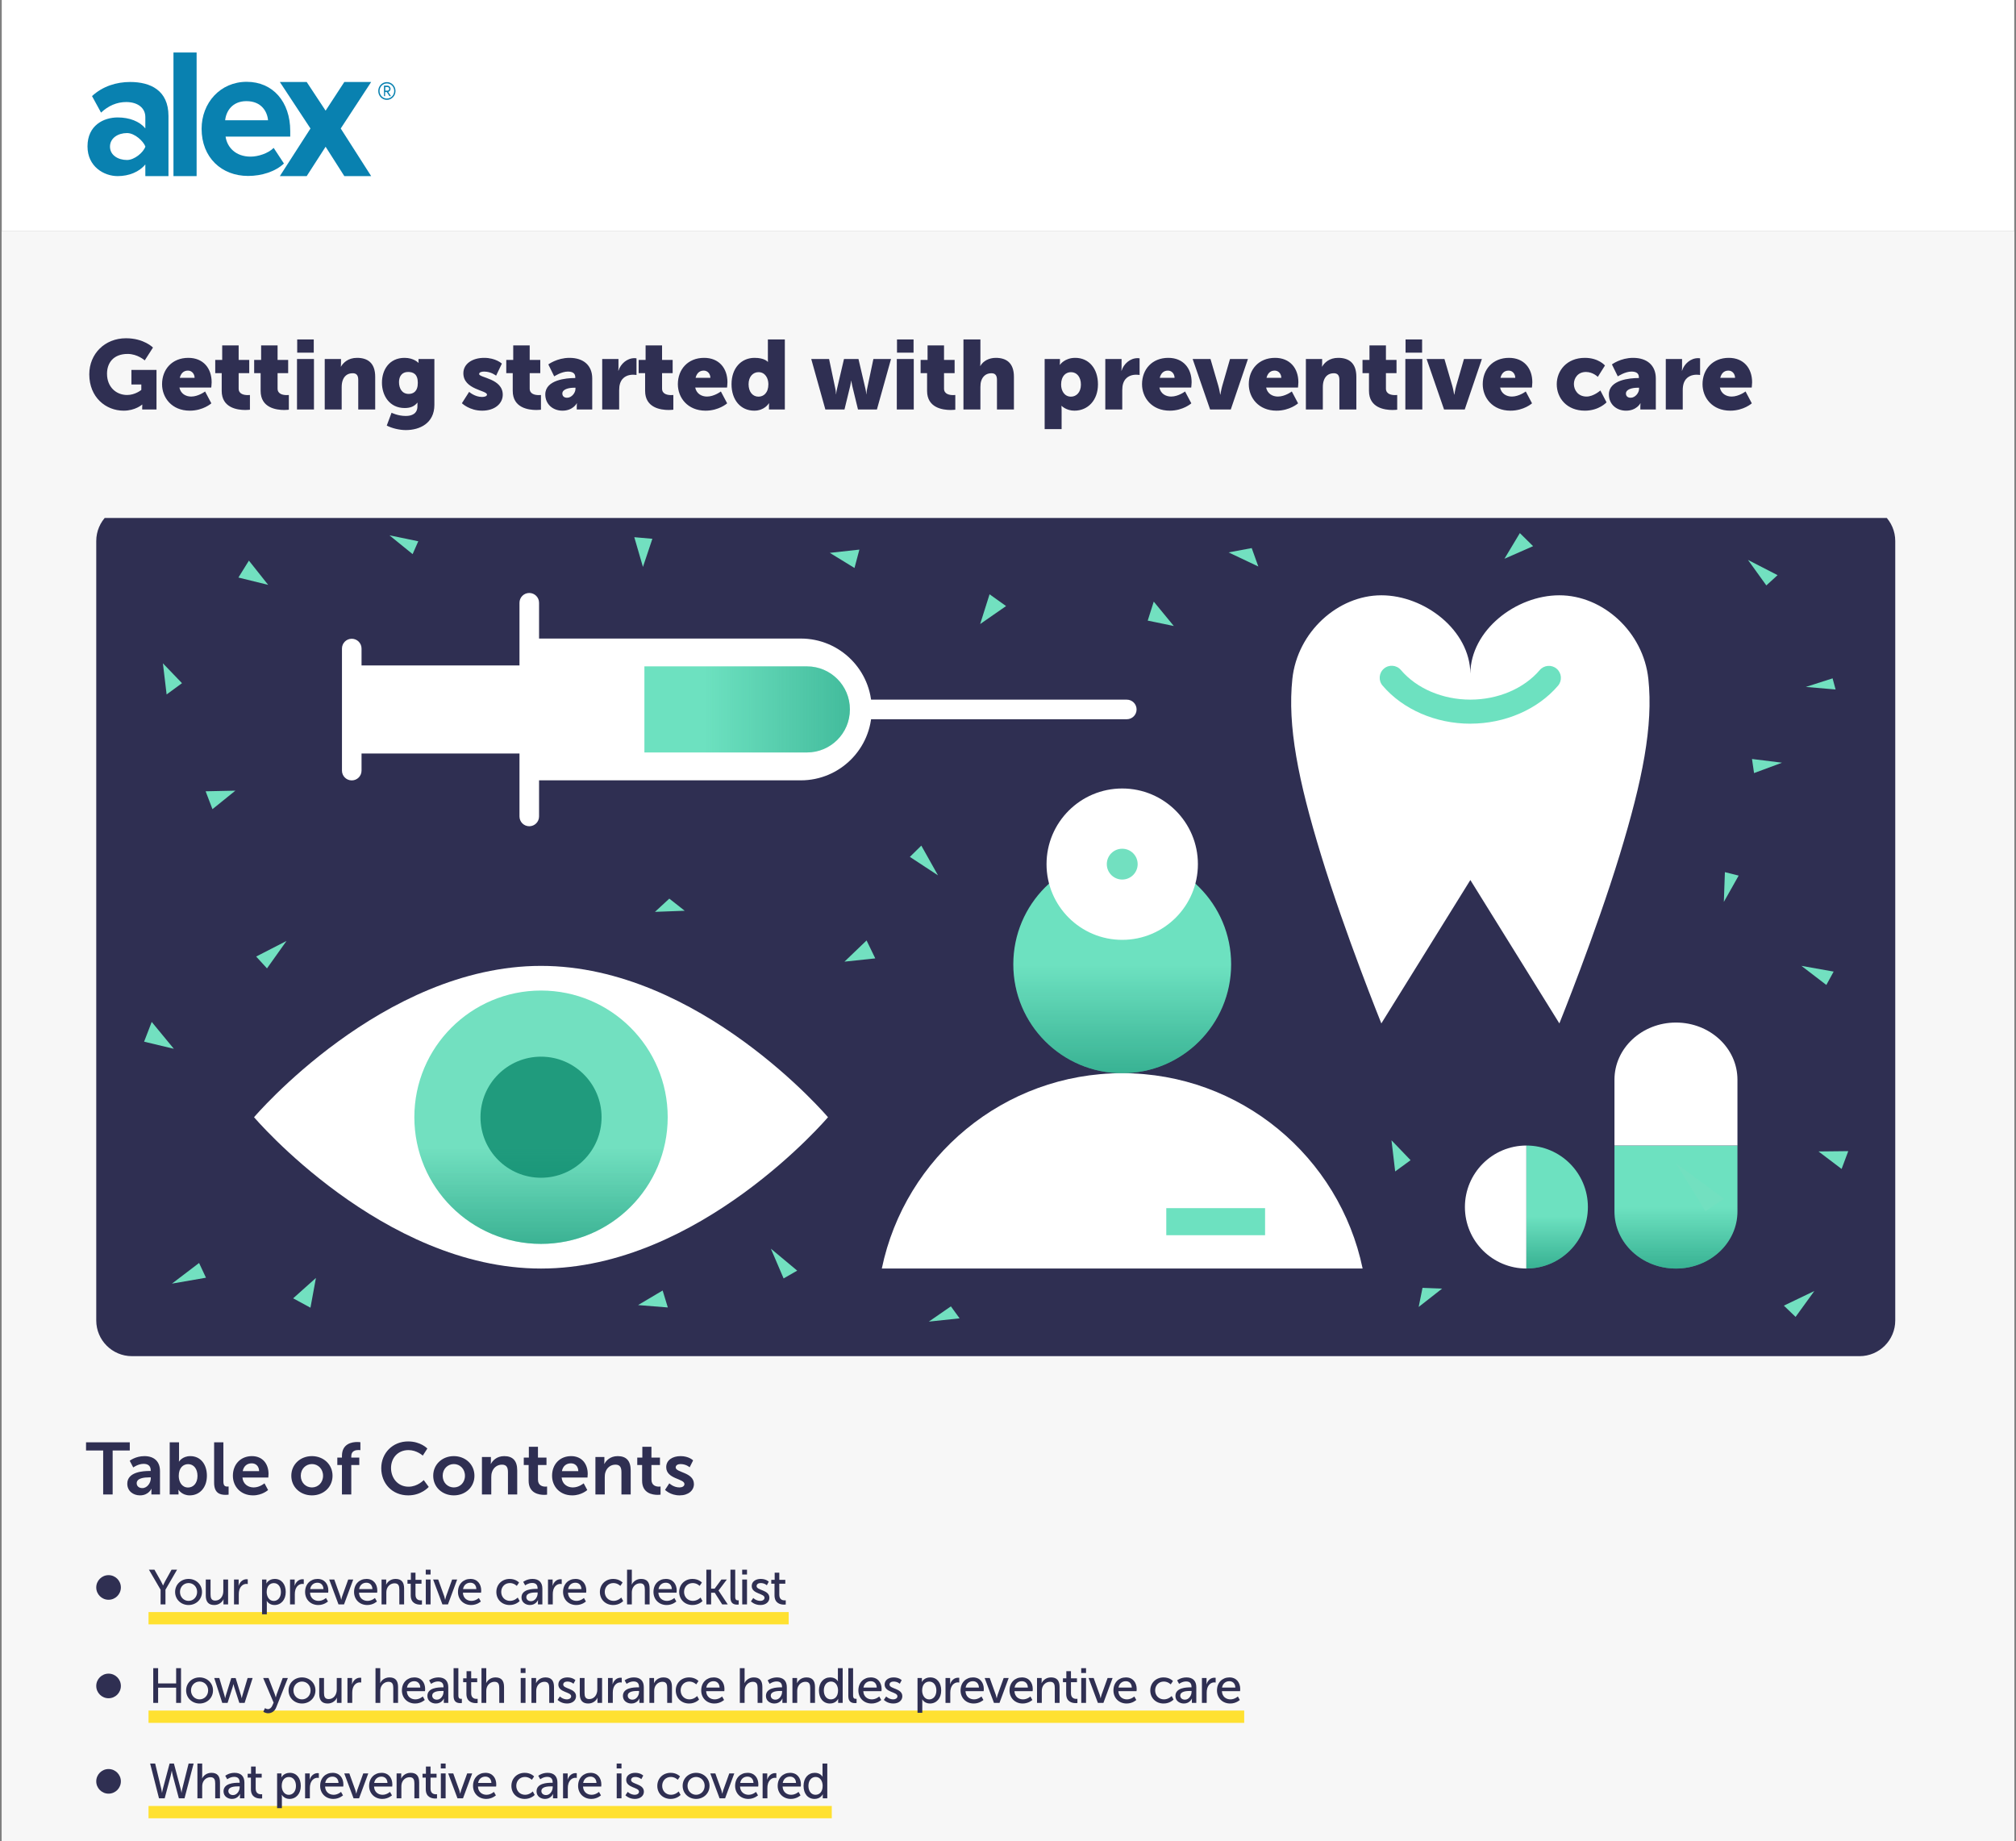<svg xmlns="http://www.w3.org/2000/svg" width="576" height="526" viewBox="0 0 576 526" fill="none"><rect x="0" y="0" width="576" height="526" fill="#808080" stroke="none"/><rect x="0.5" width="575" height="66" fill="white"></rect><path d="M110.918 26.259C111.3 26.16 111.583 25.806 111.583 25.381C111.583 24.88 111.189 24.474 110.702 24.474H109.706V26.29V27.457H110.028V26.296H110.522L111.26 27.457H111.699L110.942 26.296L110.917 26.259H110.918ZM110.084 24.863H110.702C110.98 24.863 111.205 25.096 111.205 25.381C111.205 25.667 110.98 25.9 110.702 25.9H110.084V24.863V24.863Z" fill="#0981B0"></path><path d="M110.537 23.456C109.178 23.456 108.073 24.582 108.073 25.996C108.073 27.41 109.178 28.535 110.537 28.535C111.896 28.535 113 27.397 113 25.996C113 24.596 111.909 23.456 110.537 23.456ZM110.537 28.152C109.375 28.152 108.446 27.183 108.446 25.997C108.446 24.811 109.376 23.84 110.537 23.84C111.697 23.84 112.63 24.786 112.63 25.997C112.63 27.208 111.699 28.152 110.537 28.152Z" fill="#0981B0"></path><path d="M41.541 41.87C40.979 40.373 38.535 38.019 36.292 38.019C33.718 38.019 31.425 39.453 31.425 41.892C31.425 44.33 33.717 45.712 36.292 45.712C38.402 45.712 40.979 43.567 41.541 41.87ZM41.525 50.317V46.976C39.82 49.096 36.877 50.317 33.623 50.317C29.648 50.317 25 47.559 25 41.83C25 35.783 29.648 33.556 33.623 33.556C36.981 33.556 39.873 34.669 41.525 36.685V33.45C41.525 30.85 39.356 29.153 36.052 29.153C33.417 29.153 30.94 30.212 28.873 32.175L26.29 27.456C29.337 24.642 33.262 23.423 37.186 23.423C42.919 23.423 48.135 25.757 48.135 33.131V50.318H41.524L41.525 50.317Z" fill="#0981B0"></path><path d="M56.175 15H49.563V50.318H56.175V15Z" fill="#0981B0"></path><path d="M70.406 28.898C66.338 28.898 64.59 31.816 64.332 34.363H76.582C76.376 31.923 74.728 28.898 70.406 28.898ZM57.602 36.795C57.602 29.37 62.957 23.374 70.47 23.374C77.984 23.374 82.926 29.102 82.926 37.431V39.024H64.448C64.91 42.153 67.382 44.752 71.604 44.752C73.714 44.752 76.597 43.851 78.192 42.259L81.125 46.716C78.654 49.049 74.743 50.27 70.882 50.27C63.315 50.27 57.602 45.017 57.602 36.796" fill="#0981B0"></path><path d="M97.352 36.713L106.049 50.318H98.379L93.03 41.927L87.627 50.318H79.956L88.706 36.713L79.956 23.425H87.627L93.03 31.617L98.379 23.425H106.049L97.352 36.713Z" fill="#0981B0"></path><rect x="0.5" y="66" width="575" height="460" fill="#F7F7F7"></rect><path d="M26.852 119V98.98H31.752V106.988H39.032V98.98H43.932V119H39.032V111.16H31.752V119H26.852ZM46.521 111.832C46.521 107.296 50.161 104.244 54.669 104.244C59.233 104.244 62.873 107.296 62.873 111.832C62.873 116.34 59.233 119.336 54.697 119.336C50.161 119.336 46.521 116.34 46.521 111.832ZM51.421 111.832C51.421 113.988 52.933 115.304 54.697 115.304C56.461 115.304 57.973 113.988 57.973 111.832C57.973 109.648 56.461 108.276 54.697 108.276C52.933 108.276 51.421 109.648 51.421 111.832ZM67.49 119L63.458 104.58H68.554L70.346 113.092C70.514 113.876 70.514 114.604 70.514 114.604H70.57C70.57 114.604 70.626 113.876 70.822 113.092L72.81 104.58H76.954L78.942 113.092C79.138 113.876 79.166 114.604 79.166 114.604H79.222C79.222 114.604 79.25 113.876 79.418 113.092L81.21 104.58H86.25L82.218 119H76.814L75.19 112.336C74.994 111.552 74.91 110.796 74.91 110.796H74.854C74.854 110.796 74.77 111.552 74.574 112.336L72.95 119H67.49ZM93.8 119V104.58H98.448V105.84C98.448 106.316 98.392 106.736 98.392 106.736H98.448C99.12 105.728 100.464 104.244 102.732 104.244C104.552 104.244 106.008 105.056 106.764 106.68H106.82C107.576 105.476 109.284 104.244 111.44 104.244C114.072 104.244 116.116 105.672 116.116 109.648V119H111.272V110.46C111.272 109.396 111.076 108.64 110.152 108.64C108.612 108.64 107.8 109.76 107.492 111.356C107.38 111.86 107.38 112.448 107.38 113.036V119H102.536V110.46C102.536 109.396 102.34 108.64 101.416 108.64C99.904 108.64 99.12 109.704 98.784 111.244C98.672 111.776 98.644 112.42 98.644 113.036V119H93.8ZM118.807 113.932V104.58H123.651V113.036C123.651 114.38 124.183 114.94 125.191 114.94C127.263 114.94 128.243 113.12 128.243 110.964V104.58H133.087V119H128.439V117.74C128.439 117.264 128.495 116.844 128.495 116.844H128.439C127.655 118.384 125.863 119.336 123.931 119.336C121.075 119.336 118.807 117.992 118.807 113.932ZM135.103 111.776C135.103 107.912 137.959 104.244 143.139 104.244C147.059 104.244 148.879 106.428 148.879 106.428L146.835 109.676C146.835 109.676 145.435 108.276 143.447 108.276C141.151 108.276 140.003 110.012 140.003 111.72C140.003 113.428 141.179 115.304 143.615 115.304C145.631 115.304 147.563 113.568 147.563 113.568L149.327 116.956C149.327 116.956 147.171 119.336 143.139 119.336C137.987 119.336 135.103 115.752 135.103 111.776ZM151.089 119V98.98H155.933V105.308C155.933 106.036 155.877 106.54 155.877 106.54H155.933C156.745 105.112 158.425 104.244 160.329 104.244C163.241 104.244 165.509 105.588 165.509 109.648V119H160.665V110.544C160.665 109.2 160.133 108.64 159.069 108.64C157.585 108.64 156.605 109.508 156.185 110.768C155.989 111.328 155.933 111.944 155.933 112.616V119H151.089ZM173.224 111.832C173.224 107.296 176.864 104.244 181.372 104.244C185.936 104.244 189.576 107.296 189.576 111.832C189.576 116.34 185.936 119.336 181.4 119.336C176.864 119.336 173.224 116.34 173.224 111.832ZM178.124 111.832C178.124 113.988 179.636 115.304 181.4 115.304C183.164 115.304 184.676 113.988 184.676 111.832C184.676 109.648 183.164 108.276 181.4 108.276C179.636 108.276 178.124 109.648 178.124 111.832ZM192.485 119V108.612H190.721V104.832H192.485V104.244C192.485 99.512 196.769 98.868 199.093 98.868C199.961 98.868 200.549 98.952 200.549 98.952V103.04C200.549 103.04 200.213 102.984 199.765 102.984C198.813 102.984 197.329 103.152 197.329 104.384V104.832H199.989V108.612H197.329V119H192.485ZM205.969 123.872L207.509 120.316C207.509 120.316 208.293 120.848 208.993 120.848C209.777 120.848 210.813 120.624 211.317 119.392L211.597 118.72L205.465 104.58H210.953L213.081 111.216C213.333 112 213.613 113.456 213.613 113.456H213.669C213.669 113.456 213.949 112.084 214.145 111.3L215.965 104.58H221.257L215.349 120.54C214.145 123.76 211.625 124.88 209.329 124.88C207.425 124.88 205.969 123.872 205.969 123.872ZM221.455 111.832C221.455 107.296 225.095 104.244 229.603 104.244C234.167 104.244 237.807 107.296 237.807 111.832C237.807 116.34 234.167 119.336 229.631 119.336C225.095 119.336 221.455 116.34 221.455 111.832ZM226.355 111.832C226.355 113.988 227.867 115.304 229.631 115.304C231.395 115.304 232.907 113.988 232.907 111.832C232.907 109.648 231.395 108.276 229.631 108.276C227.867 108.276 226.355 109.648 226.355 111.832ZM239.623 113.932V104.58H244.467V113.036C244.467 114.38 244.999 114.94 246.007 114.94C248.079 114.94 249.059 113.12 249.059 110.964V104.58H253.903V119H249.255V117.74C249.255 117.264 249.311 116.844 249.311 116.844H249.255C248.471 118.384 246.679 119.336 244.747 119.336C241.891 119.336 239.623 117.992 239.623 113.932ZM256.983 119V104.58H261.631V107.016C261.631 107.492 261.575 107.912 261.575 107.912H261.631C262.247 105.952 264.067 104.328 266.223 104.328C266.503 104.328 266.783 104.384 266.783 104.384V109.144C266.783 109.144 266.391 109.06 265.803 109.06C264.655 109.06 262.779 109.424 262.079 111.58C261.911 112.112 261.827 112.756 261.827 113.54V119H256.983ZM274.413 124.6V104.58H278.781V105.308C278.781 105.784 278.725 106.232 278.725 106.232H278.781C278.781 106.232 280.097 104.244 283.149 104.244C287.069 104.244 289.645 107.324 289.645 111.804C289.645 116.368 286.761 119.336 282.925 119.336C280.573 119.336 279.257 117.964 279.257 117.964H279.201C279.201 117.964 279.257 118.468 279.257 119.196V124.6H274.413ZM279.117 111.888C279.117 113.624 280.041 115.332 281.945 115.332C283.457 115.332 284.773 114.1 284.773 111.888C284.773 109.732 283.625 108.332 281.945 108.332C280.489 108.332 279.117 109.396 279.117 111.888ZM290.649 114.688C290.649 110.488 296.781 110.012 299.021 110.012H299.217V109.76C299.217 108.556 298.293 108.164 297.089 108.164C295.269 108.164 293.197 109.536 293.197 109.536L291.517 106.12C291.517 106.12 294.009 104.244 297.565 104.244C301.625 104.244 304.061 106.456 304.061 110.124V119H299.637V118.132C299.637 117.656 299.693 117.236 299.693 117.236H299.637C299.637 117.236 298.573 119.336 295.549 119.336C292.861 119.336 290.649 117.544 290.649 114.688ZM295.521 114.436C295.521 115.108 295.941 115.64 296.893 115.64C298.153 115.64 299.273 114.268 299.273 113.092V112.784H298.825C297.285 112.784 295.521 113.232 295.521 114.436ZM305.145 123.872L306.685 120.316C306.685 120.316 307.469 120.848 308.169 120.848C308.953 120.848 309.989 120.624 310.493 119.392L310.773 118.72L304.641 104.58H310.129L312.257 111.216C312.509 112 312.789 113.456 312.789 113.456H312.845C312.845 113.456 313.125 112.084 313.321 111.3L315.141 104.58H320.433L314.525 120.54C313.321 123.76 310.801 124.88 308.505 124.88C306.601 124.88 305.145 123.872 305.145 123.872ZM320.63 111.776C320.63 107.912 323.486 104.244 328.666 104.244C332.586 104.244 334.406 106.428 334.406 106.428L332.362 109.676C332.362 109.676 330.962 108.276 328.974 108.276C326.678 108.276 325.53 110.012 325.53 111.72C325.53 113.428 326.706 115.304 329.142 115.304C331.158 115.304 333.09 113.568 333.09 113.568L334.854 116.956C334.854 116.956 332.698 119.336 328.666 119.336C323.514 119.336 320.63 115.752 320.63 111.776ZM336.616 119V98.98H341.46V105.308C341.46 106.036 341.404 106.54 341.404 106.54H341.46C342.272 105.112 343.952 104.244 345.856 104.244C348.768 104.244 351.036 105.588 351.036 109.648V119H346.192V110.544C346.192 109.2 345.66 108.64 344.596 108.64C343.112 108.64 342.132 109.508 341.712 110.768C341.516 111.328 341.46 111.944 341.46 112.616V119H336.616ZM352.881 111.776C352.881 107.548 355.737 104.244 360.385 104.244C364.641 104.244 367.049 107.212 367.049 111.216C367.049 111.692 366.937 112.728 366.937 112.728H357.837C358.201 114.492 359.657 115.304 361.197 115.304C363.269 115.304 365.173 113.848 365.173 113.848L366.965 117.236C366.965 117.236 364.641 119.336 360.805 119.336C355.653 119.336 352.881 115.612 352.881 111.776ZM357.949 109.956H362.177C362.177 108.864 361.421 107.884 360.273 107.884C358.873 107.884 358.201 108.892 357.949 109.956ZM368.13 111.776C368.13 107.912 370.986 104.244 376.166 104.244C380.086 104.244 381.906 106.428 381.906 106.428L379.862 109.676C379.862 109.676 378.462 108.276 376.474 108.276C374.178 108.276 373.03 110.012 373.03 111.72C373.03 113.428 374.206 115.304 376.642 115.304C378.658 115.304 380.59 113.568 380.59 113.568L382.354 116.956C382.354 116.956 380.198 119.336 376.166 119.336C371.014 119.336 368.13 115.752 368.13 111.776ZM384.116 119V98.98H388.96V109.34H390.332L393.188 104.58H398.452L394.224 111.132V111.188L399.04 119H393.524L390.472 113.4H388.96V119H384.116ZM405.184 114.688C405.184 110.488 411.316 110.012 413.556 110.012H413.752V109.76C413.752 108.556 412.828 108.164 411.624 108.164C409.804 108.164 407.732 109.536 407.732 109.536L406.052 106.12C406.052 106.12 408.544 104.244 412.1 104.244C416.16 104.244 418.596 106.456 418.596 110.124V119H414.172V118.132C414.172 117.656 414.228 117.236 414.228 117.236H414.172C414.172 117.236 413.108 119.336 410.084 119.336C407.396 119.336 405.184 117.544 405.184 114.688ZM410.056 114.436C410.056 115.108 410.476 115.64 411.428 115.64C412.688 115.64 413.808 114.268 413.808 113.092V112.784H413.36C411.82 112.784 410.056 113.232 410.056 114.436ZM421.444 119V104.58H426.092V107.016C426.092 107.492 426.036 107.912 426.036 107.912H426.092C426.708 105.952 428.528 104.328 430.684 104.328C430.964 104.328 431.244 104.384 431.244 104.384V109.144C431.244 109.144 430.852 109.06 430.264 109.06C429.116 109.06 427.24 109.424 426.54 111.58C426.372 112.112 426.288 112.756 426.288 113.54V119H421.444ZM431.94 111.776C431.94 107.548 434.796 104.244 439.444 104.244C443.7 104.244 446.108 107.212 446.108 111.216C446.108 111.692 445.996 112.728 445.996 112.728H436.896C437.26 114.492 438.716 115.304 440.256 115.304C442.328 115.304 444.232 113.848 444.232 113.848L446.024 117.236C446.024 117.236 443.7 119.336 439.864 119.336C434.712 119.336 431.94 115.612 431.94 111.776ZM437.008 109.956H441.236C441.236 108.864 440.48 107.884 439.332 107.884C437.932 107.884 437.26 108.892 437.008 109.956ZM452.387 123.872L453.927 120.316C453.927 120.316 454.711 120.848 455.411 120.848C456.195 120.848 457.231 120.624 457.735 119.392L458.015 118.72L451.883 104.58H457.371L459.499 111.216C459.751 112 460.031 113.456 460.031 113.456H460.087C460.087 113.456 460.367 112.084 460.563 111.3L462.383 104.58H467.675L461.767 120.54C460.563 123.76 458.043 124.88 455.747 124.88C453.843 124.88 452.387 123.872 452.387 123.872ZM467.873 111.832C467.873 107.296 471.513 104.244 476.021 104.244C480.585 104.244 484.225 107.296 484.225 111.832C484.225 116.34 480.585 119.336 476.049 119.336C471.513 119.336 467.873 116.34 467.873 111.832ZM472.773 111.832C472.773 113.988 474.285 115.304 476.049 115.304C477.813 115.304 479.325 113.988 479.325 111.832C479.325 109.648 477.813 108.276 476.049 108.276C474.285 108.276 472.773 109.648 472.773 111.832ZM486.041 113.932V104.58H490.885V113.036C490.885 114.38 491.417 114.94 492.425 114.94C494.497 114.94 495.477 113.12 495.477 110.964V104.58H500.321V119H495.673V117.74C495.673 117.264 495.729 116.844 495.729 116.844H495.673C494.889 118.384 493.097 119.336 491.165 119.336C488.309 119.336 486.041 117.992 486.041 113.932ZM25.172 157.208L27.244 153.96C27.244 153.96 28.84 155.416 30.912 155.416C31.64 155.416 32.34 155.22 32.34 154.744C32.34 153.484 25.592 153.344 25.592 148.64C25.592 145.924 28.196 144.244 31.528 144.244C34.888 144.244 36.596 145.896 36.596 145.896L34.944 149.34C34.944 149.34 33.544 148.164 31.528 148.164C30.8 148.164 30.1 148.36 30.1 148.864C30.1 149.956 36.848 150.124 36.848 154.772C36.848 157.236 34.664 159.336 30.94 159.336C27.328 159.336 25.172 157.208 25.172 157.208ZM37.88 154.688C37.88 150.488 44.012 150.012 46.252 150.012H46.448V149.76C46.448 148.556 45.524 148.164 44.32 148.164C42.5 148.164 40.428 149.536 40.428 149.536L38.748 146.12C38.748 146.12 41.24 144.244 44.796 144.244C48.856 144.244 51.292 146.456 51.292 150.124V159H46.868V158.132C46.868 157.656 46.924 157.236 46.924 157.236H46.868C46.868 157.236 45.804 159.336 42.78 159.336C40.092 159.336 37.88 157.544 37.88 154.688ZM42.752 154.436C42.752 155.108 43.172 155.64 44.124 155.64C45.384 155.64 46.504 154.268 46.504 153.092V152.784H46.056C44.516 152.784 42.752 153.232 42.752 154.436ZM57.166 159L52.182 144.58H57.278L59.518 152.252C59.798 153.176 60.05 154.744 60.05 154.744H60.106C60.106 154.744 60.358 153.204 60.638 152.252L62.85 144.58H67.974L63.074 159H57.166ZM69.309 142.76V138.98H74.041V142.76H69.309ZM69.253 159V144.58H74.097V159H69.253ZM77.175 159V144.58H81.823V145.84C81.823 146.316 81.767 146.736 81.767 146.736H81.823C82.495 145.616 83.867 144.244 86.415 144.244C89.327 144.244 91.595 145.588 91.595 149.648V159H86.751V150.544C86.751 149.2 86.219 148.64 85.155 148.64C83.643 148.64 82.719 149.48 82.299 150.712C82.103 151.272 82.019 151.916 82.019 152.616V159H77.175ZM96.268 159.924C96.268 159.924 98.06 160.848 100.328 160.848C102.064 160.848 103.66 160.204 103.66 158.076V157.6C103.66 157.432 103.688 157.068 103.688 157.068H103.632C102.792 158.076 101.7 158.58 100.02 158.58C95.68 158.58 93.524 155.024 93.524 151.328C93.524 147.66 95.624 144.244 99.992 144.244C102.624 144.244 103.912 145.644 103.912 145.644H103.996C103.996 145.644 103.968 145.476 103.968 145.308V144.58H108.504V157.684C108.504 162.948 104.304 164.88 100.356 164.88C98.424 164.88 96.296 164.32 94.896 163.592L96.268 159.924ZM101.168 154.548C102.428 154.548 103.772 153.904 103.772 151.384C103.772 148.836 102.428 148.276 100.972 148.276C99.264 148.276 98.396 149.508 98.396 151.16C98.396 152.952 99.236 154.548 101.168 154.548ZM117.539 142.76V138.98H122.271V142.76H117.539ZM117.483 159V144.58H122.327V159H117.483ZM125.405 159V144.58H130.053V145.84C130.053 146.316 129.997 146.736 129.997 146.736H130.053C130.725 145.616 132.097 144.244 134.645 144.244C137.557 144.244 139.825 145.588 139.825 149.648V159H134.981V150.544C134.981 149.2 134.449 148.64 133.385 148.64C131.873 148.64 130.949 149.48 130.529 150.712C130.333 151.272 130.249 151.916 130.249 152.616V159H125.405ZM146.841 163.872L148.381 160.316C148.381 160.316 149.165 160.848 149.865 160.848C150.649 160.848 151.685 160.624 152.189 159.392L152.469 158.72L146.336 144.58H151.825L153.953 151.216C154.204 152 154.485 153.456 154.485 153.456H154.541C154.541 153.456 154.821 152.084 155.017 151.3L156.837 144.58H162.129L156.221 160.54C155.017 163.76 152.497 164.88 150.201 164.88C148.297 164.88 146.841 163.872 146.841 163.872ZM162.326 151.832C162.326 147.296 165.966 144.244 170.474 144.244C175.038 144.244 178.678 147.296 178.678 151.832C178.678 156.34 175.038 159.336 170.502 159.336C165.966 159.336 162.326 156.34 162.326 151.832ZM167.226 151.832C167.226 153.988 168.738 155.304 170.502 155.304C172.266 155.304 173.778 153.988 173.778 151.832C173.778 149.648 172.266 148.276 170.502 148.276C168.738 148.276 167.226 149.648 167.226 151.832ZM180.494 153.932V144.58H185.338V153.036C185.338 154.38 185.87 154.94 186.878 154.94C188.95 154.94 189.93 153.12 189.93 150.964V144.58H194.774V159H190.126V157.74C190.126 157.264 190.182 156.844 190.182 156.844H190.126C189.342 158.384 187.55 159.336 185.618 159.336C182.762 159.336 180.494 157.992 180.494 153.932ZM197.855 159V144.58H202.503V147.016C202.503 147.492 202.447 147.912 202.447 147.912H202.503C203.119 145.952 204.939 144.328 207.095 144.328C207.375 144.328 207.655 144.384 207.655 144.384V149.144C207.655 149.144 207.263 149.06 206.675 149.06C205.527 149.06 203.651 149.424 202.951 151.58C202.783 152.112 202.699 152.756 202.699 153.54V159H197.855ZM214.22 154.156V151.188L221.948 138.98H227.94V150.096H230.32V154.156H227.94V159H223.096V154.156H214.22ZM219.204 150.096H223.096V145.616C223.096 144.524 223.264 143.376 223.264 143.376H223.208C223.208 143.376 222.788 144.608 222.228 145.448L219.204 150.04V150.096ZM239.972 159.336C234.288 159.336 232.44 154.688 232.44 148.948C232.44 143.208 234.288 138.644 239.972 138.644C245.656 138.644 247.504 143.208 247.504 148.948C247.504 154.688 245.656 159.336 239.972 159.336ZM239.972 154.856C241.904 154.856 242.464 152.224 242.464 148.948C242.464 145.7 241.904 143.124 239.972 143.124C238.04 143.124 237.48 145.7 237.48 148.948C237.48 152.224 238.04 154.856 239.972 154.856ZM249.99 159V154.8H254.246V146.456C254.246 145.7 254.274 144.916 254.274 144.916H254.218C254.218 144.916 253.966 145.476 253.434 145.98L252.23 147.072L249.402 144.048L254.806 138.98H259.034V154.8H263.318V159H249.99ZM268.549 161.66C266.393 158.244 265.077 153.988 265.077 149.284C265.077 145.252 266.337 141.416 268.549 138H272.525C270.453 141.472 269.361 145.364 269.361 149.284C269.361 153.484 270.453 157.712 272.525 161.66H268.549ZM274.151 159V138.98H278.995V149.34H280.367L283.223 144.58H288.487L284.259 151.132V151.188L289.075 159H283.559L280.507 153.4H278.995V159H274.151ZM292.933 161.66H288.957C291.029 157.712 292.121 153.484 292.121 149.284C292.121 145.364 291.029 141.472 288.957 138H292.933C295.145 141.416 296.405 145.252 296.405 149.284C296.405 153.988 295.089 158.244 292.933 161.66ZM300.971 152.812V151.412C300.971 147.632 305.367 146.96 305.367 144.608C305.367 143.656 304.443 142.956 303.379 142.956C302.035 142.956 300.719 144.16 300.719 144.16L298.031 140.884C298.031 140.884 300.131 138.56 303.883 138.56C307.019 138.56 310.407 140.436 310.407 144.048C310.407 148.64 305.619 149.312 305.619 151.804V152.812H300.971ZM301.083 159V154.8H305.507V159H301.083Z" fill="#2F2F52"></path><rect x="0.5" y="66" width="575" height="460" fill="#F7F7F7"></rect><path d="M25.508 106.948C25.508 101.124 29.904 96.644 36.008 96.644C41.132 96.644 43.708 99.304 43.708 99.304L41.356 102.972C41.356 102.972 39.312 101.124 36.484 101.124C32.284 101.124 30.576 103.812 30.576 106.78C30.576 110.588 33.208 112.856 36.316 112.856C38.668 112.856 40.376 111.4 40.376 111.4V109.86H37.548V105.688H44.716V117H40.628V116.44C40.628 116.02 40.656 115.6 40.656 115.6H40.6C40.6 115.6 38.668 117.336 35.336 117.336C30.212 117.336 25.508 113.5 25.508 106.948ZM46.303 109.776C46.303 105.548 49.159 102.244 53.807 102.244C58.063 102.244 60.471 105.212 60.471 109.216C60.471 109.692 60.359 110.728 60.359 110.728H51.259C51.623 112.492 53.079 113.304 54.619 113.304C56.691 113.304 58.595 111.848 58.595 111.848L60.387 115.236C60.387 115.236 58.063 117.336 54.227 117.336C49.075 117.336 46.303 113.612 46.303 109.776ZM51.371 107.956H55.599C55.599 106.864 54.843 105.884 53.695 105.884C52.295 105.884 51.623 106.892 51.371 107.956ZM63.344 111.68V106.612H61.496V102.832H63.484V98.688H68.188V102.832H71.212V106.612H68.188V111.036C68.188 112.66 69.84 112.884 70.764 112.884C71.156 112.884 71.408 112.856 71.408 112.856V117.056C71.408 117.056 70.876 117.14 70.092 117.14C67.796 117.14 63.344 116.524 63.344 111.68ZM74.465 111.68V106.612H72.617V102.832H74.605V98.688H79.309V102.832H82.333V106.612H79.309V111.036C79.309 112.66 80.961 112.884 81.885 112.884C82.277 112.884 82.529 112.856 82.529 112.856V117.056C82.529 117.056 81.997 117.14 81.213 117.14C78.917 117.14 74.465 116.524 74.465 111.68ZM84.914 100.76V96.98H89.646V100.76H84.914ZM84.858 117V102.58H89.702V117H84.858ZM92.78 117V102.58H97.428V103.84C97.428 104.316 97.372 104.736 97.372 104.736H97.428C98.1 103.616 99.472 102.244 102.02 102.244C104.932 102.244 107.2 103.588 107.2 107.648V117H102.356V108.544C102.356 107.2 101.824 106.64 100.76 106.64C99.248 106.64 98.324 107.48 97.904 108.712C97.708 109.272 97.624 109.916 97.624 110.616V117H92.78ZM111.873 117.924C111.873 117.924 113.665 118.848 115.933 118.848C117.669 118.848 119.265 118.204 119.265 116.076V115.6C119.265 115.432 119.293 115.068 119.293 115.068H119.237C118.397 116.076 117.305 116.58 115.625 116.58C111.285 116.58 109.129 113.024 109.129 109.328C109.129 105.66 111.229 102.244 115.597 102.244C118.229 102.244 119.517 103.644 119.517 103.644H119.601C119.601 103.644 119.573 103.476 119.573 103.308V102.58H124.109V115.684C124.109 120.948 119.909 122.88 115.961 122.88C114.029 122.88 111.901 122.32 110.501 121.592L111.873 117.924ZM116.773 112.548C118.033 112.548 119.377 111.904 119.377 109.384C119.377 106.836 118.033 106.276 116.577 106.276C114.869 106.276 114.001 107.508 114.001 109.16C114.001 110.952 114.841 112.548 116.773 112.548ZM131.969 115.208L134.041 111.96C134.041 111.96 135.637 113.416 137.709 113.416C138.437 113.416 139.137 113.22 139.137 112.744C139.137 111.484 132.389 111.344 132.389 106.64C132.389 103.924 134.993 102.244 138.325 102.244C141.685 102.244 143.393 103.896 143.393 103.896L141.741 107.34C141.741 107.34 140.341 106.164 138.325 106.164C137.597 106.164 136.897 106.36 136.897 106.864C136.897 107.956 143.645 108.124 143.645 112.772C143.645 115.236 141.461 117.336 137.737 117.336C134.125 117.336 131.969 115.208 131.969 115.208ZM146.497 111.68V106.612H144.649V102.832H146.637V98.688H151.341V102.832H154.365V106.612H151.341V111.036C151.341 112.66 152.993 112.884 153.917 112.884C154.309 112.884 154.561 112.856 154.561 112.856V117.056C154.561 117.056 154.029 117.14 153.245 117.14C150.949 117.14 146.497 116.524 146.497 111.68ZM155.798 112.688C155.798 108.488 161.93 108.012 164.17 108.012H164.366V107.76C164.366 106.556 163.442 106.164 162.238 106.164C160.418 106.164 158.346 107.536 158.346 107.536L156.666 104.12C156.666 104.12 159.158 102.244 162.714 102.244C166.774 102.244 169.21 104.456 169.21 108.124V117H164.786V116.132C164.786 115.656 164.842 115.236 164.842 115.236H164.786C164.786 115.236 163.722 117.336 160.698 117.336C158.01 117.336 155.798 115.544 155.798 112.688ZM160.67 112.436C160.67 113.108 161.09 113.64 162.042 113.64C163.302 113.64 164.422 112.268 164.422 111.092V110.784H163.974C162.434 110.784 160.67 111.232 160.67 112.436ZM172.058 117V102.58H176.706V105.016C176.706 105.492 176.65 105.912 176.65 105.912H176.706C177.322 103.952 179.142 102.328 181.298 102.328C181.578 102.328 181.858 102.384 181.858 102.384V107.144C181.858 107.144 181.466 107.06 180.878 107.06C179.73 107.06 177.854 107.424 177.154 109.58C176.986 110.112 176.902 110.756 176.902 111.54V117H172.058ZM184.317 111.68V106.612H182.469V102.832H184.457V98.688H189.161V102.832H192.185V106.612H189.161V111.036C189.161 112.66 190.813 112.884 191.737 112.884C192.129 112.884 192.381 112.856 192.381 112.856V117.056C192.381 117.056 191.849 117.14 191.065 117.14C188.769 117.14 184.317 116.524 184.317 111.68ZM193.674 109.776C193.674 105.548 196.53 102.244 201.178 102.244C205.434 102.244 207.842 105.212 207.842 109.216C207.842 109.692 207.73 110.728 207.73 110.728H198.63C198.994 112.492 200.45 113.304 201.99 113.304C204.062 113.304 205.966 111.848 205.966 111.848L207.758 115.236C207.758 115.236 205.434 117.336 201.598 117.336C196.446 117.336 193.674 113.612 193.674 109.776ZM198.742 107.956H202.97C202.97 106.864 202.214 105.884 201.066 105.884C199.666 105.884 198.994 106.892 198.742 107.956ZM209.007 109.776C209.007 105.212 211.751 102.244 215.587 102.244C218.499 102.244 219.367 103.392 219.367 103.392H219.423C219.423 103.392 219.395 103.112 219.395 102.748V96.98H224.239V117H219.703V116.048C219.703 115.6 219.731 115.236 219.731 115.236H219.675C219.675 115.236 218.471 117.336 215.503 117.336C211.583 117.336 209.007 114.256 209.007 109.776ZM213.879 109.776C213.879 111.932 215.027 113.332 216.707 113.332C218.163 113.332 219.535 112.268 219.535 109.776C219.535 108.04 218.611 106.332 216.707 106.332C215.195 106.332 213.879 107.564 213.879 109.776ZM235.818 117L231.786 102.58H236.882L238.674 111.092C238.842 111.876 238.842 112.604 238.842 112.604H238.898C238.898 112.604 238.954 111.876 239.15 111.092L241.138 102.58H245.282L247.27 111.092C247.466 111.876 247.494 112.604 247.494 112.604H247.55C247.55 112.604 247.578 111.876 247.746 111.092L249.538 102.58H254.578L250.546 117H245.142L243.518 110.336C243.322 109.552 243.238 108.796 243.238 108.796H243.182C243.182 108.796 243.098 109.552 242.902 110.336L241.278 117H235.818ZM256.285 100.76V96.98H261.018V100.76H256.285ZM256.23 117V102.58H261.074V117H256.23ZM264.879 111.68V106.612H263.031V102.832H265.019V98.688H269.723V102.832H272.747V106.612H269.723V111.036C269.723 112.66 271.375 112.884 272.299 112.884C272.691 112.884 272.943 112.856 272.943 112.856V117.056C272.943 117.056 272.411 117.14 271.627 117.14C269.331 117.14 264.879 116.524 264.879 111.68ZM275.272 117V96.98H280.116V103.308C280.116 104.036 280.06 104.54 280.06 104.54H280.116C280.928 103.112 282.608 102.244 284.512 102.244C287.424 102.244 289.692 103.588 289.692 107.648V117H284.848V108.544C284.848 107.2 284.316 106.64 283.252 106.64C281.768 106.64 280.788 107.508 280.368 108.768C280.172 109.328 280.116 109.944 280.116 110.616V117H275.272ZM298.472 122.6V102.58H302.84V103.308C302.84 103.784 302.784 104.232 302.784 104.232H302.84C302.84 104.232 304.156 102.244 307.208 102.244C311.128 102.244 313.704 105.324 313.704 109.804C313.704 114.368 310.82 117.336 306.984 117.336C304.632 117.336 303.316 115.964 303.316 115.964H303.26C303.26 115.964 303.316 116.468 303.316 117.196V122.6H298.472ZM303.176 109.888C303.176 111.624 304.1 113.332 306.004 113.332C307.516 113.332 308.832 112.1 308.832 109.888C308.832 107.732 307.684 106.332 306.004 106.332C304.548 106.332 303.176 107.396 303.176 109.888ZM315.8 117V102.58H320.448V105.016C320.448 105.492 320.392 105.912 320.392 105.912H320.448C321.064 103.952 322.884 102.328 325.04 102.328C325.32 102.328 325.6 102.384 325.6 102.384V107.144C325.6 107.144 325.208 107.06 324.62 107.06C323.472 107.06 321.596 107.424 320.896 109.58C320.728 110.112 320.644 110.756 320.644 111.54V117H315.8ZM326.295 109.776C326.295 105.548 329.151 102.244 333.799 102.244C338.055 102.244 340.463 105.212 340.463 109.216C340.463 109.692 340.351 110.728 340.351 110.728H331.251C331.615 112.492 333.071 113.304 334.611 113.304C336.683 113.304 338.587 111.848 338.587 111.848L340.379 115.236C340.379 115.236 338.055 117.336 334.219 117.336C329.067 117.336 326.295 113.612 326.295 109.776ZM331.363 107.956H335.591C335.591 106.864 334.835 105.884 333.687 105.884C332.287 105.884 331.615 106.892 331.363 107.956ZM345.744 117L340.76 102.58H345.856L348.096 110.252C348.376 111.176 348.628 112.744 348.628 112.744H348.684C348.684 112.744 348.936 111.204 349.216 110.252L351.428 102.58H356.552L351.652 117H345.744ZM356.795 109.776C356.795 105.548 359.651 102.244 364.299 102.244C368.555 102.244 370.963 105.212 370.963 109.216C370.963 109.692 370.851 110.728 370.851 110.728H361.751C362.115 112.492 363.571 113.304 365.111 113.304C367.183 113.304 369.087 111.848 369.087 111.848L370.879 115.236C370.879 115.236 368.555 117.336 364.719 117.336C359.567 117.336 356.795 113.612 356.795 109.776ZM361.863 107.956H366.091C366.091 106.864 365.335 105.884 364.187 105.884C362.787 105.884 362.115 106.892 361.863 107.956ZM373.108 117V102.58H377.756V103.84C377.756 104.316 377.7 104.736 377.7 104.736H377.756C378.428 103.616 379.8 102.244 382.348 102.244C385.26 102.244 387.528 103.588 387.528 107.648V117H382.684V108.544C382.684 107.2 382.152 106.64 381.088 106.64C379.576 106.64 378.652 107.48 378.232 108.712C378.036 109.272 377.952 109.916 377.952 110.616V117H373.108ZM391.137 111.68V106.612H389.289V102.832H391.277V98.688H395.981V102.832H399.005V106.612H395.981V111.036C395.981 112.66 397.633 112.884 398.557 112.884C398.949 112.884 399.201 112.856 399.201 112.856V117.056C399.201 117.056 398.669 117.14 397.885 117.14C395.589 117.14 391.137 116.524 391.137 111.68ZM401.586 100.76V96.98H406.318V100.76H401.586ZM401.53 117V102.58H406.374V117H401.53ZM412.588 117L407.604 102.58H412.7L414.94 110.252C415.22 111.176 415.472 112.744 415.472 112.744H415.528C415.528 112.744 415.78 111.204 416.06 110.252L418.272 102.58H423.396L418.496 117H412.588ZM423.639 109.776C423.639 105.548 426.495 102.244 431.143 102.244C435.399 102.244 437.807 105.212 437.807 109.216C437.807 109.692 437.695 110.728 437.695 110.728H428.595C428.959 112.492 430.415 113.304 431.955 113.304C434.027 113.304 435.931 111.848 435.931 111.848L437.723 115.236C437.723 115.236 435.399 117.336 431.563 117.336C426.411 117.336 423.639 113.612 423.639 109.776ZM428.707 107.956H432.935C432.935 106.864 432.179 105.884 431.031 105.884C429.631 105.884 428.959 106.892 428.707 107.956ZM444.787 109.776C444.787 105.912 447.643 102.244 452.823 102.244C456.743 102.244 458.563 104.428 458.563 104.428L456.519 107.676C456.519 107.676 455.119 106.276 453.131 106.276C450.835 106.276 449.687 108.012 449.687 109.72C449.687 111.428 450.863 113.304 453.299 113.304C455.315 113.304 457.247 111.568 457.247 111.568L459.011 114.956C459.011 114.956 456.855 117.336 452.823 117.336C447.671 117.336 444.787 113.752 444.787 109.776ZM459.68 112.688C459.68 108.488 465.812 108.012 468.052 108.012H468.248V107.76C468.248 106.556 467.324 106.164 466.12 106.164C464.3 106.164 462.228 107.536 462.228 107.536L460.548 104.12C460.548 104.12 463.04 102.244 466.596 102.244C470.656 102.244 473.092 104.456 473.092 108.124V117H468.668V116.132C468.668 115.656 468.724 115.236 468.724 115.236H468.668C468.668 115.236 467.604 117.336 464.58 117.336C461.892 117.336 459.68 115.544 459.68 112.688ZM464.552 112.436C464.552 113.108 464.972 113.64 465.924 113.64C467.184 113.64 468.304 112.268 468.304 111.092V110.784H467.856C466.316 110.784 464.552 111.232 464.552 112.436ZM475.94 117V102.58H480.588V105.016C480.588 105.492 480.532 105.912 480.532 105.912H480.588C481.204 103.952 483.024 102.328 485.18 102.328C485.46 102.328 485.74 102.384 485.74 102.384V107.144C485.74 107.144 485.348 107.06 484.76 107.06C483.612 107.06 481.736 107.424 481.036 109.58C480.868 110.112 480.784 110.756 480.784 111.54V117H475.94ZM486.436 109.776C486.436 105.548 489.292 102.244 493.94 102.244C498.196 102.244 500.604 105.212 500.604 109.216C500.604 109.692 500.492 110.728 500.492 110.728H491.392C491.756 112.492 493.212 113.304 494.752 113.304C496.824 113.304 498.728 111.848 498.728 111.848L500.52 115.236C500.52 115.236 498.196 117.336 494.36 117.336C489.208 117.336 486.436 113.612 486.436 109.776ZM491.504 107.956H495.732C495.732 106.864 494.976 105.884 493.828 105.884C492.428 105.884 491.756 106.892 491.504 107.956Z" fill="#2F2F52"></path><path d="M29.477 427V414.421H24.584V412.09H37.079V414.421H32.186V427H29.477ZM36.367 423.913C36.367 420.511 40.966 420.28 42.709 420.28H43.066V420.133C43.066 418.726 42.184 418.243 41.008 418.243C39.475 418.243 38.068 419.272 38.068 419.272L37.06 417.361C37.06 417.361 38.719 416.038 41.26 416.038C44.074 416.038 45.712 417.592 45.712 420.301V427H43.255V426.118C43.255 425.698 43.297 425.362 43.297 425.362H43.255C43.276 425.362 42.436 427.252 40 427.252C38.089 427.252 36.367 426.055 36.367 423.913ZM39.055 423.787C39.055 424.501 39.58 425.173 40.672 425.173C42.079 425.173 43.087 423.661 43.087 422.359V422.107H42.625C41.26 422.107 39.055 422.296 39.055 423.787ZM48.488 427V412.09H51.155V416.689C51.155 417.214 51.113 417.592 51.113 417.592H51.155C51.155 417.592 52.1 416.038 54.368 416.038C57.266 416.038 59.114 418.327 59.114 421.645C59.114 425.047 57.035 427.252 54.2 427.252C51.974 427.252 51.008 425.656 51.008 425.656H50.966C50.966 425.656 51.008 425.971 51.008 426.391V427H48.488ZM51.071 421.708C51.071 423.367 51.953 425.005 53.738 425.005C55.208 425.005 56.426 423.808 56.426 421.687C56.426 419.65 55.334 418.327 53.759 418.327C52.373 418.327 51.071 419.335 51.071 421.708ZM61.178 423.661V412.09H63.825V423.262C63.825 424.438 64.224 424.732 64.916 424.732C65.126 424.732 65.316 424.711 65.316 424.711V427.042C65.316 427.042 64.916 427.105 64.475 427.105C63.005 427.105 61.178 426.727 61.178 423.661ZM66.537 421.645C66.537 418.348 68.784 416.038 71.976 416.038C75.063 416.038 76.722 418.285 76.722 421.12C76.722 421.435 76.659 422.149 76.659 422.149H69.267C69.435 424.018 70.884 424.984 72.48 424.984C74.202 424.984 75.567 423.808 75.567 423.808L76.596 425.719C76.596 425.719 74.958 427.252 72.291 427.252C68.742 427.252 66.537 424.69 66.537 421.645ZM69.351 420.322H74.034C73.992 418.873 73.089 418.096 71.913 418.096C70.548 418.096 69.603 418.936 69.351 420.322ZM83.23 421.645C83.23 418.369 85.855 416.038 89.11 416.038C92.386 416.038 95.011 418.369 95.011 421.645C95.011 424.942 92.386 427.252 89.131 427.252C85.855 427.252 83.23 424.942 83.23 421.645ZM85.939 421.645C85.939 423.64 87.388 424.984 89.131 424.984C90.853 424.984 92.302 423.64 92.302 421.645C92.302 419.671 90.853 418.306 89.131 418.306C87.388 418.306 85.939 419.671 85.939 421.645ZM97.699 427V418.579H96.376V416.458H97.699V415.975C97.699 412.468 100.576 412.006 102.067 412.006C102.613 412.006 102.97 412.069 102.97 412.069V414.337C102.97 414.337 102.739 414.295 102.424 414.295C101.668 414.295 100.366 414.484 100.366 416.038V416.458H102.655V418.579H100.366V427H97.699ZM108.93 419.482C108.93 415.156 112.206 411.838 116.595 411.838C120.228 411.838 122.097 413.875 122.097 413.875L120.795 415.891C120.795 415.891 119.094 414.316 116.721 414.316C113.571 414.316 111.723 416.668 111.723 419.44C111.723 422.275 113.634 424.774 116.742 424.774C119.325 424.774 121.068 422.884 121.068 422.884L122.496 424.837C122.496 424.837 120.438 427.252 116.637 427.252C112.08 427.252 108.93 423.871 108.93 419.482ZM123.774 421.645C123.774 418.369 126.399 416.038 129.654 416.038C132.93 416.038 135.555 418.369 135.555 421.645C135.555 424.942 132.93 427.252 129.675 427.252C126.399 427.252 123.774 424.942 123.774 421.645ZM126.483 421.645C126.483 423.64 127.932 424.984 129.675 424.984C131.397 424.984 132.846 423.64 132.846 421.645C132.846 419.671 131.397 418.306 129.675 418.306C127.932 418.306 126.483 419.671 126.483 421.645ZM137.697 427V416.29H140.259V417.529C140.259 417.928 140.217 418.264 140.217 418.264H140.259C140.721 417.361 141.897 416.038 144.06 416.038C146.433 416.038 147.777 417.277 147.777 420.112V427H145.131V420.658C145.131 419.356 144.795 418.474 143.43 418.474C142.002 418.474 140.952 419.377 140.553 420.658C140.406 421.099 140.364 421.582 140.364 422.086V427H137.697ZM151.037 423.073V418.579H149.651V416.458H151.1V413.371H153.704V416.458H156.14V418.579H153.704V422.737C153.704 424.501 155.09 424.753 155.825 424.753C156.119 424.753 156.308 424.711 156.308 424.711V427.042C156.308 427.042 155.993 427.105 155.489 427.105C153.998 427.105 151.037 426.664 151.037 423.073ZM157.735 421.645C157.735 418.348 159.982 416.038 163.174 416.038C166.261 416.038 167.92 418.285 167.92 421.12C167.92 421.435 167.857 422.149 167.857 422.149H160.465C160.633 424.018 162.082 424.984 163.678 424.984C165.4 424.984 166.765 423.808 166.765 423.808L167.794 425.719C167.794 425.719 166.156 427.252 163.489 427.252C159.94 427.252 157.735 424.69 157.735 421.645ZM160.549 420.322H165.232C165.19 418.873 164.287 418.096 163.111 418.096C161.746 418.096 160.801 418.936 160.549 420.322ZM170.119 427V416.29H172.681V417.529C172.681 417.928 172.639 418.264 172.639 418.264H172.681C173.143 417.361 174.319 416.038 176.482 416.038C178.855 416.038 180.199 417.277 180.199 420.112V427H177.553V420.658C177.553 419.356 177.217 418.474 175.852 418.474C174.424 418.474 173.374 419.377 172.975 420.658C172.828 421.099 172.786 421.582 172.786 422.086V427H170.119ZM183.46 423.073V418.579H182.074V416.458H183.523V413.371H186.127V416.458H188.563V418.579H186.127V422.737C186.127 424.501 187.513 424.753 188.248 424.753C188.542 424.753 188.731 424.711 188.731 424.711V427.042C188.731 427.042 188.416 427.105 187.912 427.105C186.421 427.105 183.46 426.664 183.46 423.073ZM190.011 425.677L191.229 423.808C191.229 423.808 192.405 424.984 194.148 424.984C194.904 424.984 195.555 424.648 195.555 424.018C195.555 422.422 190.347 422.632 190.347 419.188C190.347 417.193 192.132 416.038 194.442 416.038C196.857 416.038 198.033 417.256 198.033 417.256L197.046 419.23C197.046 419.23 196.059 418.306 194.421 418.306C193.728 418.306 193.056 418.6 193.056 419.272C193.056 420.784 198.264 420.595 198.264 424.039C198.264 425.824 196.71 427.252 194.169 427.252C191.502 427.252 190.011 425.677 190.011 425.677Z" fill="#2F2F52"></path><g clip-path="url(#clip0_3389_4494)"><path d="M531.3 144.383H37.7C32.067 144.383 27.5 148.949 27.5 154.583V377.276C27.5 382.91 32.067 387.476 37.7 387.476H531.3C536.933 387.476 541.5 382.91 541.5 377.276V154.583C541.5 148.949 536.933 144.383 531.3 144.383Z" fill="#2F2F52"></path><path d="M320.634 306.626C337.82 306.626 351.753 292.694 351.753 275.508C351.753 258.322 337.82 244.391 320.634 244.391C303.448 244.391 289.516 258.322 289.516 275.508C289.516 292.694 303.448 306.626 320.634 306.626Z" fill="#6DE1C0"></path><path d="M320.634 268.53C332.576 268.53 342.258 258.849 342.258 246.907C342.258 234.964 332.576 225.283 320.634 225.283C308.691 225.283 299.01 234.964 299.01 246.907C299.01 258.849 308.691 268.53 320.634 268.53Z" fill="white"></path><path d="M251.945 362.435H389.322C382.701 330.57 354.464 306.626 320.634 306.626C286.804 306.626 258.567 330.57 251.945 362.435Z" fill="white"></path><path d="M320.633 242.495C318.202 242.495 316.23 244.467 316.23 246.898C316.23 249.329 318.202 251.301 320.633 251.301C323.064 251.301 325.045 249.329 325.045 246.898C325.045 244.467 323.073 242.495 320.633 242.495Z" fill="#72E0C0"></path><path d="M361.451 345.189H333.223V352.916H361.451V345.189Z" fill="#6DE1C0"></path><path opacity="0.5" d="M320.634 306.626C337.82 306.626 351.753 292.694 351.753 275.508C351.753 258.322 337.82 244.391 320.634 244.391C303.448 244.391 289.516 258.322 289.516 275.508C289.516 292.694 303.448 306.626 320.634 306.626Z" fill="url(#paint0_linear_3389_4494)"></path><path d="M236.569 319.206C236.569 319.206 199.857 362.444 154.578 362.444C109.298 362.444 72.587 319.206 72.587 319.206C72.587 319.206 109.298 275.968 154.578 275.968C199.857 275.968 236.569 319.206 236.569 319.206Z" fill="white"></path><path d="M154.579 355.398C174.568 355.398 190.772 339.194 190.772 319.206C190.772 299.217 174.568 283.014 154.579 283.014C134.59 283.014 118.386 299.217 118.386 319.206C118.386 339.194 134.59 355.398 154.579 355.398Z" fill="#72E0C0"></path><g style="mix-blend-mode:multiply" opacity="0.75"><path d="M154.579 336.502C164.132 336.502 171.876 328.758 171.876 319.205C171.876 309.652 164.132 301.908 154.579 301.908C145.026 301.908 137.281 309.652 137.281 319.205C137.281 328.758 145.026 336.502 154.579 336.502Z" fill="#048467"></path></g><path opacity="0.5" d="M154.578 355.398C174.567 355.398 190.771 339.194 190.771 319.206C190.771 299.217 174.567 283.014 154.578 283.014C134.589 283.014 118.385 299.217 118.385 319.206C118.385 339.194 134.589 355.398 154.578 355.398Z" fill="url(#paint1_linear_3389_4494)"></path><path d="M461.275 346.124V327.306H496.414V346.124C496.414 355.134 488.552 362.444 478.845 362.444C469.138 362.444 461.275 355.142 461.275 346.124Z" fill="#6DE1C0"></path><path d="M461.275 308.479C461.275 299.469 469.138 292.159 478.845 292.159C488.552 292.159 496.414 299.46 496.414 308.479V327.297H461.275V308.479Z" fill="white"></path><path opacity="0.5" d="M461.275 346.124V327.306H496.414V346.124C496.414 355.134 488.552 362.444 478.845 362.444C469.138 362.444 461.275 355.142 461.275 346.124Z" fill="url(#paint2_linear_3389_4494)"></path><path d="M436.115 362.435C426.408 362.435 418.546 354.573 418.546 344.866C418.546 335.159 426.408 327.297 436.115 327.297V362.435Z" fill="white"></path><path d="M436.115 327.297C445.822 327.297 453.685 335.159 453.685 344.866C453.685 354.573 445.822 362.435 436.115 362.435V327.297Z" fill="#6DE1C0"></path><path opacity="0.5" d="M436.115 327.297C445.822 327.297 453.685 335.159 453.685 344.866C453.685 354.573 445.822 362.435 436.115 362.435V327.297Z" fill="url(#paint3_linear_3389_4494)"></path><path d="M324.738 202.7C324.738 204.247 323.488 205.496 321.941 205.496H243.061C241.514 205.496 240.265 204.247 240.265 202.7C240.265 201.153 241.514 199.903 243.061 199.903H321.941C323.488 199.903 324.738 201.153 324.738 202.7Z" fill="white"></path><path d="M249.071 202.699C249.071 213.876 239.993 222.954 228.816 222.954H151.092C150.021 222.954 149.154 222.087 149.154 221.016V184.382C149.154 183.311 150.021 182.444 151.092 182.444H228.816C239.993 182.444 249.071 191.522 249.071 202.699Z" fill="white"></path><path d="M242.823 202.657V202.733C242.823 209.499 237.332 214.99 230.566 214.99H179.592C178.521 214.99 177.654 214.123 177.654 213.052V192.33C177.654 191.259 178.521 190.392 179.592 190.392H230.566C237.332 190.392 242.823 195.882 242.823 202.648V202.657Z" fill="#6DE1C0"></path><path d="M184.115 215.287V190.128H98.563V215.287H184.115Z" fill="white"></path><path opacity="0.4" d="M242.824 202.657V202.733C242.824 209.499 237.333 214.99 230.567 214.99H179.593C178.522 214.99 177.655 214.123 177.655 213.052V192.33C177.655 191.259 178.522 190.392 179.593 190.392H230.567C237.333 190.392 242.824 195.882 242.824 202.648V202.657Z" fill="url(#paint4_linear_3389_4494)"></path><path d="M103.297 185.3V220.175C103.297 221.722 102.048 222.971 100.501 222.971C98.954 222.971 97.704 221.722 97.704 220.175V185.3C97.704 183.753 98.954 182.504 100.501 182.504C102.048 182.504 103.297 183.753 103.297 185.3Z" fill="white"></path><path d="M154.017 172.219V233.273C154.017 234.82 152.767 236.07 151.22 236.07C149.673 236.07 148.424 234.82 148.424 233.273V172.219C148.424 170.672 149.673 169.423 151.22 169.423C152.767 169.423 154.017 170.672 154.017 172.219Z" fill="white"></path><path d="M470.957 193.97C469.529 180.549 457.977 170.086 445.533 170.086C433.089 170.086 420.203 180.09 420.101 192.457C419.991 180.09 407.053 170.086 394.669 170.086C382.284 170.086 370.674 180.549 369.246 193.97C367.818 207.391 370.903 222.904 377.44 244.289C384.265 266.635 394.669 292.406 394.669 292.406L420.101 251.437L445.533 292.406C445.533 292.406 455.937 266.635 462.763 244.289C469.299 222.904 472.385 207.383 470.957 193.97Z" fill="white"></path><path d="M420.101 206.771C410.198 206.771 400.823 202.699 395.017 195.883C393.785 194.438 393.963 192.27 395.408 191.038C396.853 189.805 399.021 189.984 400.253 191.429C404.767 196.732 412.187 199.894 420.101 199.894C428.014 199.894 435.409 196.741 439.923 191.454C441.155 190.009 443.331 189.839 444.768 191.072C446.213 192.304 446.383 194.472 445.15 195.917C439.345 202.708 429.978 206.762 420.101 206.762V206.771Z" fill="#6DE1C0"></path><path d="M220.249 356.767L227.772 363.039L223.887 365.266L220.249 356.767Z" fill="#72E0C0"></path><path d="M83.756 370.952L88.703 373.63L90.267 365.13L83.756 370.952Z" fill="#72E0C0"></path><path d="M58.749 226.083L60.704 231.191L67.249 225.904L58.749 226.083Z" fill="#72E0C0"></path><path d="M182.305 372.882L190.805 373.562L189.326 368.717L182.305 372.882Z" fill="#72E0C0"></path><path d="M49.127 366.753L58.851 365.062L56.879 360.854L49.127 366.753Z" fill="#72E0C0"></path><path d="M183.699 161.986L186.394 153.937L181.226 153.486L183.699 161.986Z" fill="#72E0C0"></path><path d="M245.536 157.03L237.087 157.957L244.142 162.283L245.536 157.03Z" fill="#72E0C0"></path><path d="M111.27 152.951L117.891 158.323L119.506 154.651L111.27 152.951Z" fill="#72E0C0"></path><path d="M43.347 291.981L41.171 297.625L49.671 299.657L43.347 291.981Z" fill="#72E0C0"></path><path d="M71.117 160.176L68.116 165.012L76.616 167.103L71.117 160.176Z" fill="#72E0C0"></path><path d="M250.075 273.826L247.593 268.7L241.277 274.761L250.075 273.826Z" fill="#72E0C0"></path><path d="M274.173 376.672L271.682 373.247L265.375 377.607L274.173 376.672Z" fill="#72E0C0"></path><path d="M81.86 268.845L73.19 273.299L76.284 276.682L81.86 268.845Z" fill="#72E0C0"></path><path d="M268.002 250.103L263.233 241.604L259.961 244.825L268.002 250.103Z" fill="#72E0C0"></path><path d="M47.605 198.416L52 195.194L46.543 189.517L47.605 198.416Z" fill="#72E0C0"></path><path d="M398.621 334.701L403.024 331.48L397.567 325.802L398.621 334.701Z" fill="#72E0C0"></path><path d="M195.632 260.218L187.132 260.532L191.229 256.75L195.632 260.218Z" fill="#72E0C0"></path><path d="M412.034 368.173L405.336 373.418L406.432 367.961L412.034 368.173Z" fill="#72E0C0"></path><path d="M513.023 376.256L509.674 373.043L518.386 368.861L513.023 376.256Z" fill="#72E0C0"></path><path d="M351.021 157.829L359.521 161.858L357.634 156.597L351.021 157.829Z" fill="#72E0C0"></path><path d="M499.423 159.979L507.88 164.331L504.667 167.264L499.423 159.979Z" fill="#72E0C0"></path><path d="M515.955 196.265L523.597 193.817L524.455 196.996L515.955 196.265Z" fill="#72E0C0"></path><path d="M478.887 332.44L492.597 342.513L487.251 346.074L478.887 332.44Z" fill="#72E0C0"></path><path d="M287.449 173.163L282.732 169.797L280.046 178.297L287.449 173.163Z" fill="#72E0C0"></path><path d="M429.842 159.649L438.027 156.045L434.245 152.313L429.842 159.649Z" fill="#72E0C0"></path><path d="M492.529 257.684L496.762 250.171L492.827 249.185L492.529 257.684Z" fill="#72E0C0"></path><path d="M509.155 217.914L500.57 216.852L501.157 220.88L509.155 217.914Z" fill="#72E0C0"></path><path d="M523.902 277.599L514.688 275.959L521.811 281.416L523.902 277.599Z" fill="#72E0C0"></path><path d="M528.076 328.896L519.576 328.989L526.172 333.987L528.076 328.896Z" fill="#72E0C0"></path><path d="M329.643 171.888L327.918 177.319L335.372 178.858L329.643 171.888Z" fill="#72E0C0"></path></g><ellipse cx="31.017" cy="453.561" rx="3.517" ry="3.517" fill="#2F2F52"></ellipse><path d="M225.34 460.594H42.435V464.111H225.34V460.594Z" fill="#FFE131" mask="url(#path-70-inside-1_3389_4494)"></path><path d="M45.882 458.411V454.204L42.547 448.478H44.123L45.966 451.742C46.276 452.291 46.571 452.994 46.571 452.994H46.599C46.599 452.994 46.895 452.305 47.204 451.742L49.019 448.478H50.595L47.275 454.204V458.411H45.882ZM50.032 454.837C50.032 452.685 51.748 451.123 53.873 451.123C55.997 451.123 57.714 452.685 57.714 454.837C57.714 457.004 55.997 458.58 53.873 458.58C51.748 458.58 50.032 457.004 50.032 454.837ZM51.425 454.837C51.425 456.329 52.536 457.398 53.873 457.398C55.224 457.398 56.321 456.329 56.321 454.837C56.321 453.36 55.224 452.305 53.873 452.305C52.536 452.305 51.425 453.36 51.425 454.837ZM58.794 455.85V451.292H60.159V455.541C60.159 456.526 60.356 457.314 61.495 457.314C62.945 457.314 63.803 456.033 63.803 454.626V451.292H65.168V458.411H63.845V457.468C63.845 457.173 63.873 456.948 63.873 456.948H63.845C63.55 457.651 62.621 458.58 61.228 458.58C59.624 458.58 58.794 457.736 58.794 455.85ZM66.862 458.411V451.292H68.184V452.53C68.184 452.825 68.156 453.065 68.156 453.065H68.184C68.508 452.023 69.338 451.207 70.436 451.207C70.618 451.207 70.787 451.236 70.787 451.236V452.586C70.787 452.586 70.604 452.544 70.393 452.544C69.521 452.544 68.719 453.163 68.395 454.218C68.269 454.626 68.227 455.063 68.227 455.499V458.411H66.862ZM74.872 461.225V451.292H76.124V451.897C76.124 452.178 76.096 452.417 76.096 452.417H76.124C76.124 452.417 76.729 451.123 78.516 451.123C80.43 451.123 81.64 452.643 81.64 454.851C81.64 457.117 80.275 458.58 78.418 458.58C76.856 458.58 76.237 457.412 76.237 457.412H76.209C76.209 457.412 76.237 457.665 76.237 458.031V461.225H74.872ZM76.195 454.88C76.195 456.146 76.898 457.412 78.207 457.412C79.332 457.412 80.261 456.484 80.261 454.866C80.261 453.318 79.431 452.319 78.249 452.319C77.18 452.319 76.195 453.065 76.195 454.88ZM82.869 458.411V451.292H84.191V452.53C84.191 452.825 84.163 453.065 84.163 453.065H84.191C84.515 452.023 85.345 451.207 86.442 451.207C86.625 451.207 86.794 451.236 86.794 451.236V452.586C86.794 452.586 86.611 452.544 86.4 452.544C85.528 452.544 84.726 453.163 84.402 454.218C84.276 454.626 84.234 455.063 84.234 455.499V458.411H82.869ZM87.172 454.851C87.172 452.586 88.705 451.123 90.731 451.123C92.743 451.123 93.812 452.614 93.812 454.458C93.812 454.64 93.77 455.048 93.77 455.048H88.579C88.649 456.61 89.76 457.398 91.027 457.398C92.251 457.398 93.137 456.568 93.137 456.568L93.7 457.567C93.7 457.567 92.645 458.58 90.942 458.58C88.705 458.58 87.172 456.962 87.172 454.851ZM88.621 454.021H92.42C92.377 452.797 91.618 452.206 90.703 452.206C89.662 452.206 88.818 452.854 88.621 454.021ZM96.717 458.411L94.058 451.292H95.507L97.238 456.104C97.378 456.498 97.463 457.075 97.477 457.075H97.505C97.519 457.075 97.618 456.498 97.758 456.104L99.489 451.292H100.924L98.293 458.411H96.717ZM101.159 454.851C101.159 452.586 102.692 451.123 104.719 451.123C106.73 451.123 107.8 452.614 107.8 454.458C107.8 454.64 107.758 455.048 107.758 455.048H102.566C102.636 456.61 103.748 457.398 105.014 457.398C106.238 457.398 107.124 456.568 107.124 456.568L107.687 457.567C107.687 457.567 106.632 458.58 104.93 458.58C102.692 458.58 101.159 456.962 101.159 454.851ZM102.608 454.021H106.407C106.365 452.797 105.605 452.206 104.69 452.206C103.649 452.206 102.805 452.854 102.608 454.021ZM109.016 458.411V451.292H110.338V452.235C110.338 452.516 110.31 452.755 110.31 452.755H110.338C110.62 452.136 111.464 451.123 113.012 451.123C114.686 451.123 115.46 452.038 115.46 453.853V458.411H114.095V454.162C114.095 453.163 113.884 452.375 112.744 452.375C111.661 452.375 110.789 453.093 110.493 454.12C110.409 454.401 110.381 454.725 110.381 455.077V458.411H109.016ZM117.349 455.808V452.488H116.421V451.39H117.391V449.336H118.714V451.39H120.431V452.488H118.714V455.653C118.714 457.075 119.713 457.257 120.234 457.257C120.431 457.257 120.557 457.229 120.557 457.229V458.439C120.557 458.439 120.36 458.467 120.079 458.467C119.164 458.467 117.349 458.186 117.349 455.808ZM121.643 449.871V448.478H123.021V449.871H121.643ZM121.657 458.411V451.292H123.021V458.411H121.657ZM126.409 458.411L123.75 451.292H125.199L126.93 456.104C127.07 456.498 127.155 457.075 127.169 457.075H127.197C127.211 457.075 127.31 456.498 127.45 456.104L129.181 451.292H130.616L127.985 458.411H126.409ZM130.851 454.851C130.851 452.586 132.385 451.123 134.411 451.123C136.423 451.123 137.492 452.614 137.492 454.458C137.492 454.64 137.45 455.048 137.45 455.048H132.258C132.328 456.61 133.44 457.398 134.706 457.398C135.93 457.398 136.816 456.568 136.816 456.568L137.379 457.567C137.379 457.567 136.324 458.58 134.622 458.58C132.385 458.58 130.851 456.962 130.851 454.851ZM132.3 454.021H136.099C136.057 452.797 135.297 452.206 134.382 452.206C133.341 452.206 132.497 452.854 132.3 454.021ZM141.815 454.851C141.815 452.741 143.391 451.123 145.628 451.123C147.415 451.123 148.301 452.164 148.301 452.164L147.654 453.121C147.654 453.121 146.894 452.305 145.684 452.305C144.249 452.305 143.208 453.374 143.208 454.837C143.208 456.287 144.249 457.398 145.726 457.398C147.049 457.398 147.921 456.441 147.921 456.441L148.47 457.44C148.47 457.44 147.485 458.58 145.628 458.58C143.391 458.58 141.815 456.99 141.815 454.851ZM148.999 456.413C148.999 454.064 152.095 453.965 153.291 453.965H153.6V453.838C153.6 452.671 152.939 452.277 152.038 452.277C150.941 452.277 150.055 452.966 150.055 452.966L149.492 451.967C149.492 451.967 150.519 451.123 152.151 451.123C153.952 451.123 154.965 452.108 154.965 453.909V458.411H153.699V457.736C153.699 457.412 153.727 457.173 153.727 457.173H153.699C153.699 457.173 153.122 458.58 151.419 458.58C150.195 458.58 148.999 457.834 148.999 456.413ZM150.378 456.343C150.378 456.92 150.828 457.483 151.715 457.483C152.869 457.483 153.614 456.273 153.614 455.217V454.992H153.263C152.235 454.992 150.378 455.063 150.378 456.343ZM156.57 458.411V451.292H157.892V452.53C157.892 452.825 157.864 453.065 157.864 453.065H157.892C158.216 452.023 159.046 451.207 160.144 451.207C160.327 451.207 160.495 451.236 160.495 451.236V452.586C160.495 452.586 160.312 452.544 160.101 452.544C159.229 452.544 158.427 453.163 158.103 454.218C157.977 454.626 157.935 455.063 157.935 455.499V458.411H156.57ZM160.873 454.851C160.873 452.586 162.406 451.123 164.432 451.123C166.444 451.123 167.514 452.614 167.514 454.458C167.514 454.64 167.471 455.048 167.471 455.048H162.28C162.35 456.61 163.462 457.398 164.728 457.398C165.952 457.398 166.838 456.568 166.838 456.568L167.401 457.567C167.401 457.567 166.346 458.58 164.643 458.58C162.406 458.58 160.873 456.962 160.873 454.851ZM162.322 454.021H166.121C166.078 452.797 165.319 452.206 164.404 452.206C163.363 452.206 162.519 452.854 162.322 454.021ZM171.397 454.851C171.397 452.741 172.973 451.123 175.21 451.123C176.997 451.123 177.883 452.164 177.883 452.164L177.236 453.121C177.236 453.121 176.476 452.305 175.266 452.305C173.831 452.305 172.79 453.374 172.79 454.837C172.79 456.287 173.831 457.398 175.309 457.398C176.631 457.398 177.503 456.441 177.503 456.441L178.052 457.44C178.052 457.44 177.067 458.58 175.21 458.58C172.973 458.58 171.397 456.99 171.397 454.851ZM179.158 458.411V448.478H180.523V452.122C180.523 452.46 180.495 452.713 180.495 452.713H180.523C180.833 452.023 181.733 451.123 183.154 451.123C184.828 451.123 185.602 452.038 185.602 453.853V458.411H184.238V454.162C184.238 453.163 184.026 452.375 182.887 452.375C181.818 452.375 180.931 453.107 180.636 454.134C180.551 454.415 180.523 454.739 180.523 455.077V458.411H179.158ZM186.704 454.851C186.704 452.586 188.237 451.123 190.263 451.123C192.275 451.123 193.345 452.614 193.345 454.458C193.345 454.64 193.302 455.048 193.302 455.048H188.111C188.181 456.61 189.293 457.398 190.559 457.398C191.783 457.398 192.669 456.568 192.669 456.568L193.232 457.567C193.232 457.567 192.177 458.58 190.474 458.58C188.237 458.58 186.704 456.962 186.704 454.851ZM188.153 454.021H191.952C191.91 452.797 191.15 452.206 190.235 452.206C189.194 452.206 188.35 452.854 188.153 454.021ZM194.054 454.851C194.054 452.741 195.63 451.123 197.867 451.123C199.654 451.123 200.54 452.164 200.54 452.164L199.893 453.121C199.893 453.121 199.133 452.305 197.924 452.305C196.488 452.305 195.447 453.374 195.447 454.837C195.447 456.287 196.488 457.398 197.966 457.398C199.288 457.398 200.161 456.441 200.161 456.441L200.709 457.44C200.709 457.44 199.724 458.58 197.867 458.58C195.63 458.58 194.054 456.99 194.054 454.851ZM201.816 458.411V448.478H203.18V453.909H204.179L206.121 451.292H207.669L205.305 454.429V454.458L207.936 458.411H206.346L204.207 455.063H203.18V458.411H201.816ZM208.697 456.47V448.478H210.062V456.23C210.062 457.089 210.4 457.243 210.822 457.243C210.948 457.243 211.061 457.229 211.061 457.229V458.439C211.061 458.439 210.85 458.467 210.611 458.467C209.837 458.467 208.697 458.256 208.697 456.47ZM212.051 449.871V448.478H213.43V449.871H212.051ZM212.066 458.411V451.292H213.43V458.411H212.066ZM214.553 457.539L215.214 456.568C215.214 456.568 216.016 457.398 217.254 457.398C217.845 457.398 218.436 457.089 218.436 456.512C218.436 455.203 214.778 455.471 214.778 453.149C214.778 451.855 215.932 451.123 217.353 451.123C218.914 451.123 219.646 451.911 219.646 451.911L219.097 452.938C219.097 452.938 218.464 452.305 217.338 452.305C216.748 452.305 216.171 452.558 216.171 453.177C216.171 454.458 219.829 454.176 219.829 456.512C219.829 457.694 218.816 458.58 217.254 458.58C215.509 458.58 214.553 457.539 214.553 457.539ZM221.292 455.808V452.488H220.363V451.39H221.334V449.336H222.657V451.39H224.373V452.488H222.657V455.653C222.657 457.075 223.656 457.257 224.176 457.257C224.373 457.257 224.5 457.229 224.5 457.229V458.439C224.5 458.439 224.303 458.467 224.022 458.467C223.107 458.467 221.292 458.186 221.292 455.808Z" fill="#2F2F52"></path><ellipse cx="31.017" cy="508.96" rx="3.517" ry="3.517" fill="#2F2F52"></ellipse><path d="M237.652 515.993H42.435V519.511H237.652V515.993Z" fill="#FFE131" mask="url(#path-74-inside-2_3389_4494)"></path><path d="M48.456 503.877H49.694L51.636 511.165C51.777 511.714 51.847 512.221 51.847 512.221H51.875C51.875 512.221 51.918 511.7 52.058 511.165L53.887 503.877H55.322L52.719 513.811H51.102L49.385 507.367C49.216 506.733 49.09 505.96 49.09 505.96H49.061C49.061 505.96 48.935 506.733 48.766 507.367L47.049 513.811H45.431L42.899 503.877H44.334L46.093 511.165C46.219 511.7 46.276 512.221 46.276 512.221H46.304C46.304 512.221 46.374 511.714 46.515 511.165L48.456 503.877ZM56.406 513.811V503.877H57.77V507.521C57.77 507.859 57.742 508.112 57.742 508.112H57.77C58.08 507.423 58.98 506.522 60.401 506.522C62.076 506.522 62.85 507.437 62.85 509.252V513.811H61.485V509.561C61.485 508.563 61.274 507.775 60.134 507.775C59.065 507.775 58.178 508.506 57.883 509.533C57.799 509.815 57.77 510.138 57.77 510.476V513.811H56.406ZM63.867 511.813C63.867 509.463 66.962 509.365 68.158 509.365H68.468V509.238C68.468 508.07 67.806 507.676 66.906 507.676C65.808 507.676 64.922 508.366 64.922 508.366L64.359 507.367C64.359 507.367 65.386 506.522 67.018 506.522C68.819 506.522 69.832 507.507 69.832 509.308V513.811H68.566V513.135C68.566 512.812 68.594 512.572 68.594 512.572H68.566C68.566 512.572 67.989 513.979 66.287 513.979C65.063 513.979 63.867 513.234 63.867 511.813ZM65.246 511.742C65.246 512.319 65.696 512.882 66.582 512.882C67.736 512.882 68.482 511.672 68.482 510.617V510.392H68.13C67.103 510.392 65.246 510.462 65.246 511.742ZM71.691 511.208V507.887H70.763V506.79H71.734V504.736H73.056V506.79H74.773V507.887H73.056V511.053C73.056 512.474 74.055 512.657 74.576 512.657C74.773 512.657 74.899 512.629 74.899 512.629V513.839C74.899 513.839 74.702 513.867 74.421 513.867C73.506 513.867 71.691 513.585 71.691 511.208ZM79.173 516.624V506.691H80.425V507.296C80.425 507.578 80.397 507.817 80.397 507.817H80.425C80.425 507.817 81.03 506.522 82.817 506.522C84.73 506.522 85.94 508.042 85.94 510.251C85.94 512.516 84.576 513.979 82.718 513.979C81.157 513.979 80.537 512.812 80.537 512.812H80.509C80.509 512.812 80.537 513.065 80.537 513.431V516.624H79.173ZM80.495 510.279C80.495 511.545 81.199 512.812 82.507 512.812C83.633 512.812 84.561 511.883 84.561 510.265C84.561 508.717 83.731 507.718 82.549 507.718C81.48 507.718 80.495 508.464 80.495 510.279ZM87.169 513.811V506.691H88.492V507.929C88.492 508.225 88.464 508.464 88.464 508.464H88.492C88.816 507.423 89.646 506.607 90.743 506.607C90.926 506.607 91.095 506.635 91.095 506.635V507.986C91.095 507.986 90.912 507.943 90.701 507.943C89.829 507.943 89.027 508.563 88.703 509.618C88.576 510.026 88.534 510.462 88.534 510.898V513.811H87.169ZM91.472 510.251C91.472 507.986 93.006 506.522 95.032 506.522C97.044 506.522 98.113 508.014 98.113 509.857C98.113 510.04 98.071 510.448 98.071 510.448H92.879C92.95 512.01 94.061 512.798 95.327 512.798C96.551 512.798 97.438 511.967 97.438 511.967L98.001 512.966C98.001 512.966 96.945 513.979 95.243 513.979C93.006 513.979 91.472 512.361 91.472 510.251ZM92.921 509.421H96.72C96.678 508.197 95.918 507.606 95.004 507.606C93.963 507.606 93.118 508.253 92.921 509.421ZM101.018 513.811L98.359 506.691H99.808L101.538 511.503C101.679 511.897 101.763 512.474 101.777 512.474H101.806C101.82 512.474 101.918 511.897 102.059 511.503L103.789 506.691H105.224L102.593 513.811H101.018ZM105.459 510.251C105.459 507.986 106.993 506.522 109.019 506.522C111.031 506.522 112.1 508.014 112.1 509.857C112.1 510.04 112.058 510.448 112.058 510.448H106.866C106.937 512.01 108.048 512.798 109.315 512.798C110.539 512.798 111.425 511.967 111.425 511.967L111.988 512.966C111.988 512.966 110.933 513.979 109.23 513.979C106.993 513.979 105.459 512.361 105.459 510.251ZM106.909 509.421H110.707C110.665 508.197 109.906 507.606 108.991 507.606C107.95 507.606 107.106 508.253 106.909 509.421ZM113.317 513.811V506.691H114.639V507.634C114.639 507.915 114.611 508.155 114.611 508.155H114.639C114.92 507.535 115.765 506.522 117.312 506.522C118.987 506.522 119.76 507.437 119.76 509.252V513.811H118.396V509.561C118.396 508.563 118.185 507.775 117.045 507.775C115.962 507.775 115.089 508.492 114.794 509.519C114.709 509.801 114.681 510.124 114.681 510.476V513.811H113.317ZM121.65 511.208V507.887H120.721V506.79H121.692V504.736H123.015V506.79H124.731V507.887H123.015V511.053C123.015 512.474 124.014 512.657 124.534 512.657C124.731 512.657 124.858 512.629 124.858 512.629V513.839C124.858 513.839 124.661 513.867 124.379 513.867C123.465 513.867 121.65 513.585 121.65 511.208ZM125.943 505.27V503.877H127.322V505.27H125.943ZM125.957 513.811V506.691H127.322V513.811H125.957ZM130.71 513.811L128.05 506.691H129.5L131.23 511.503C131.371 511.897 131.455 512.474 131.469 512.474H131.498C131.512 512.474 131.61 511.897 131.751 511.503L133.481 506.691H134.917L132.285 513.811H130.71ZM135.152 510.251C135.152 507.986 136.685 506.522 138.711 506.522C140.723 506.522 141.792 508.014 141.792 509.857C141.792 510.04 141.75 510.448 141.75 510.448H136.558C136.629 512.01 137.74 512.798 139.007 512.798C140.231 512.798 141.117 511.967 141.117 511.967L141.68 512.966C141.68 512.966 140.625 513.979 138.922 513.979C136.685 513.979 135.152 512.361 135.152 510.251ZM136.601 509.421H140.4C140.357 508.197 139.598 507.606 138.683 507.606C137.642 507.606 136.798 508.253 136.601 509.421ZM146.116 510.251C146.116 508.14 147.691 506.522 149.929 506.522C151.715 506.522 152.602 507.564 152.602 507.564L151.955 508.52C151.955 508.52 151.195 507.704 149.985 507.704C148.55 507.704 147.509 508.774 147.509 510.237C147.509 511.686 148.55 512.798 150.027 512.798C151.35 512.798 152.222 511.841 152.222 511.841L152.771 512.84C152.771 512.84 151.786 513.979 149.929 513.979C147.691 513.979 146.116 512.39 146.116 510.251ZM153.3 511.813C153.3 509.463 156.395 509.365 157.591 509.365H157.901V509.238C157.901 508.07 157.24 507.676 156.339 507.676C155.242 507.676 154.355 508.366 154.355 508.366L153.792 507.367C153.792 507.367 154.82 506.522 156.452 506.522C158.253 506.522 159.266 507.507 159.266 509.308V513.811H157.999V513.135C157.999 512.812 158.027 512.572 158.027 512.572H157.999C157.999 512.572 157.422 513.979 155.72 513.979C154.496 513.979 153.3 513.234 153.3 511.813ZM154.679 511.742C154.679 512.319 155.129 512.882 156.015 512.882C157.169 512.882 157.915 511.672 157.915 510.617V510.392H157.563C156.536 510.392 154.679 510.462 154.679 511.742ZM160.87 513.811V506.691H162.193V507.929C162.193 508.225 162.165 508.464 162.165 508.464H162.193C162.517 507.423 163.347 506.607 164.444 506.607C164.627 506.607 164.796 506.635 164.796 506.635V507.986C164.796 507.986 164.613 507.943 164.402 507.943C163.53 507.943 162.728 508.563 162.404 509.618C162.277 510.026 162.235 510.462 162.235 510.898V513.811H160.87ZM165.173 510.251C165.173 507.986 166.707 506.522 168.733 506.522C170.745 506.522 171.814 508.014 171.814 509.857C171.814 510.04 171.772 510.448 171.772 510.448H166.58C166.651 512.01 167.762 512.798 169.028 512.798C170.252 512.798 171.139 511.967 171.139 511.967L171.702 512.966C171.702 512.966 170.646 513.979 168.944 513.979C166.707 513.979 165.173 512.361 165.173 510.251ZM166.622 509.421H170.421C170.379 508.197 169.619 507.606 168.705 507.606C167.664 507.606 166.819 508.253 166.622 509.421ZM176.19 505.27V503.877H177.569V505.27H176.19ZM176.204 513.811V506.691H177.569V513.811H176.204ZM178.691 512.938L179.353 511.967C179.353 511.967 180.155 512.798 181.393 512.798C181.984 512.798 182.575 512.488 182.575 511.911C182.575 510.603 178.917 510.87 178.917 508.548C178.917 507.254 180.07 506.522 181.491 506.522C183.053 506.522 183.785 507.31 183.785 507.31L183.236 508.337C183.236 508.337 182.603 507.704 181.477 507.704C180.886 507.704 180.309 507.958 180.309 508.577C180.309 509.857 183.968 509.576 183.968 511.911C183.968 513.093 182.955 513.979 181.393 513.979C179.648 513.979 178.691 512.938 178.691 512.938ZM187.803 510.251C187.803 508.14 189.378 506.522 191.616 506.522C193.402 506.522 194.289 507.564 194.289 507.564L193.642 508.52C193.642 508.52 192.882 507.704 191.672 507.704C190.237 507.704 189.196 508.774 189.196 510.237C189.196 511.686 190.237 512.798 191.714 512.798C193.037 512.798 193.909 511.841 193.909 511.841L194.458 512.84C194.458 512.84 193.473 513.979 191.616 513.979C189.378 513.979 187.803 512.39 187.803 510.251ZM195.043 510.237C195.043 508.084 196.76 506.522 198.884 506.522C201.009 506.522 202.725 508.084 202.725 510.237C202.725 512.404 201.009 513.979 198.884 513.979C196.76 513.979 195.043 512.404 195.043 510.237ZM196.436 510.237C196.436 511.728 197.548 512.798 198.884 512.798C200.235 512.798 201.332 511.728 201.332 510.237C201.332 508.76 200.235 507.704 198.884 507.704C197.548 507.704 196.436 508.76 196.436 510.237ZM205.592 513.811L202.933 506.691H204.382L206.113 511.503C206.254 511.897 206.338 512.474 206.352 512.474H206.38C206.394 512.474 206.493 511.897 206.634 511.503L208.364 506.691H209.799L207.168 513.811H205.592ZM210.034 510.251C210.034 507.986 211.568 506.522 213.594 506.522C215.606 506.522 216.675 508.014 216.675 509.857C216.675 510.04 216.633 510.448 216.633 510.448H211.441C211.512 512.01 212.623 512.798 213.889 512.798C215.113 512.798 216 511.967 216 511.967L216.563 512.966C216.563 512.966 215.507 513.979 213.805 513.979C211.568 513.979 210.034 512.361 210.034 510.251ZM211.483 509.421H215.282C215.24 508.197 214.48 507.606 213.566 507.606C212.525 507.606 211.68 508.253 211.483 509.421ZM217.891 513.811V506.691H219.214V507.929C219.214 508.225 219.186 508.464 219.186 508.464H219.214C219.537 507.423 220.368 506.607 221.465 506.607C221.648 506.607 221.817 506.635 221.817 506.635V507.986C221.817 507.986 221.634 507.943 221.423 507.943C220.55 507.943 219.748 508.563 219.425 509.618C219.298 510.026 219.256 510.462 219.256 510.898V513.811H217.891ZM222.194 510.251C222.194 507.986 223.728 506.522 225.754 506.522C227.766 506.522 228.835 508.014 228.835 509.857C228.835 510.04 228.793 510.448 228.793 510.448H223.601C223.671 512.01 224.783 512.798 226.049 512.798C227.273 512.798 228.16 511.967 228.16 511.967L228.722 512.966C228.722 512.966 227.667 513.979 225.965 513.979C223.728 513.979 222.194 512.361 222.194 510.251ZM223.643 509.421H227.442C227.4 508.197 226.64 507.606 225.726 507.606C224.684 507.606 223.84 508.253 223.643 509.421ZM229.587 510.251C229.587 507.986 230.923 506.522 232.809 506.522C234.455 506.522 235.004 507.648 235.004 507.648H235.032C235.032 507.648 235.004 507.437 235.004 507.17V503.877H236.368V513.811H235.074V513.135C235.074 512.854 235.088 512.657 235.088 512.657H235.06C235.06 512.657 234.483 513.979 232.724 513.979C230.797 513.979 229.587 512.46 229.587 510.251ZM230.98 510.251C230.98 511.799 231.81 512.798 232.992 512.798C234.047 512.798 235.046 512.052 235.046 510.237C235.046 508.971 234.385 507.704 233.034 507.704C231.908 507.704 230.98 508.633 230.98 510.251Z" fill="#2F2F52"></path><ellipse cx="31.017" cy="481.701" rx="3.517" ry="3.517" fill="#2F2F52"></ellipse><path d="M355.485 488.734H42.435V492.251H355.485V488.734Z" fill="#FFE131" mask="url(#path-78-inside-3_3389_4494)"></path><path d="M43.785 486.551V476.618H45.178V480.979H50.328V476.618H51.721V486.551H50.328V482.189H45.178V486.551H43.785ZM53.178 482.977C53.178 480.824 54.895 479.263 57.019 479.263C59.144 479.263 60.86 480.824 60.86 482.977C60.86 485.144 59.144 486.72 57.019 486.72C54.895 486.72 53.178 485.144 53.178 482.977ZM54.571 482.977C54.571 484.468 55.683 485.538 57.019 485.538C58.37 485.538 59.468 484.468 59.468 482.977C59.468 481.5 58.37 480.445 57.019 480.445C55.683 480.445 54.571 481.5 54.571 482.977ZM63.502 486.551L61.209 479.432H62.658L64.135 484.426C64.248 484.792 64.304 485.186 64.318 485.186H64.347C64.347 485.186 64.417 484.792 64.529 484.426L66.077 479.446H67.329L68.863 484.426C68.975 484.792 69.06 485.186 69.06 485.186H69.088C69.088 485.186 69.144 484.792 69.257 484.426L70.748 479.432H72.183L69.89 486.551H68.385L66.907 481.978C66.795 481.612 66.71 481.204 66.71 481.204H66.682C66.682 481.204 66.598 481.612 66.485 481.978L65.022 486.551H63.502ZM75.234 489.069L75.712 488.028C75.712 488.028 76.106 488.324 76.542 488.324C77.091 488.324 77.555 487.93 77.822 487.282L78.174 486.466L75.191 479.432H76.725L78.512 484.089C78.652 484.454 78.779 484.947 78.779 484.947H78.807C78.807 484.947 78.92 484.468 79.046 484.103L80.777 479.432H82.254L78.92 487.831C78.484 488.929 77.611 489.505 76.612 489.505C75.81 489.505 75.234 489.069 75.234 489.069ZM82.444 482.977C82.444 480.824 84.161 479.263 86.285 479.263C88.41 479.263 90.126 480.824 90.126 482.977C90.126 485.144 88.41 486.72 86.285 486.72C84.161 486.72 82.444 485.144 82.444 482.977ZM83.837 482.977C83.837 484.468 84.949 485.538 86.285 485.538C87.636 485.538 88.734 484.468 88.734 482.977C88.734 481.5 87.636 480.445 86.285 480.445C84.949 480.445 83.837 481.5 83.837 482.977ZM91.207 483.99V479.432H92.571V483.681C92.571 484.665 92.768 485.453 93.908 485.453C95.357 485.453 96.216 484.173 96.216 482.766V479.432H97.58V486.551H96.258V485.608C96.258 485.313 96.286 485.088 96.286 485.088H96.258C95.962 485.791 95.034 486.72 93.641 486.72C92.037 486.72 91.207 485.875 91.207 483.99ZM99.274 486.551V479.432H100.597V480.67C100.597 480.965 100.569 481.204 100.569 481.204H100.597C100.92 480.163 101.751 479.347 102.848 479.347C103.031 479.347 103.2 479.375 103.2 479.375V480.726C103.2 480.726 103.017 480.684 102.806 480.684C101.933 480.684 101.132 481.303 100.808 482.358C100.681 482.766 100.639 483.202 100.639 483.638V486.551H99.274ZM107.285 486.551V476.618H108.649V480.262C108.649 480.599 108.621 480.853 108.621 480.853H108.649C108.959 480.163 109.859 479.263 111.28 479.263C112.955 479.263 113.729 480.177 113.729 481.992V486.551H112.364V482.302C112.364 481.303 112.153 480.515 111.013 480.515C109.944 480.515 109.057 481.247 108.762 482.274C108.678 482.555 108.649 482.879 108.649 483.216V486.551H107.285ZM114.83 482.991C114.83 480.726 116.364 479.263 118.39 479.263C120.402 479.263 121.471 480.754 121.471 482.597C121.471 482.78 121.429 483.188 121.429 483.188H116.237C116.307 484.75 117.419 485.538 118.685 485.538C119.909 485.538 120.796 484.708 120.796 484.708L121.358 485.707C121.358 485.707 120.303 486.72 118.601 486.72C116.364 486.72 114.83 485.102 114.83 482.991ZM116.279 482.161H120.078C120.036 480.937 119.276 480.346 118.362 480.346C117.32 480.346 116.476 480.993 116.279 482.161ZM122.11 484.553C122.11 482.203 125.206 482.105 126.402 482.105H126.711V481.978C126.711 480.81 126.05 480.416 125.149 480.416C124.052 480.416 123.166 481.106 123.166 481.106L122.603 480.107C122.603 480.107 123.63 479.263 125.262 479.263C127.063 479.263 128.076 480.248 128.076 482.048V486.551H126.81V485.875C126.81 485.552 126.838 485.313 126.838 485.313H126.81C126.81 485.313 126.233 486.72 124.53 486.72C123.306 486.72 122.11 485.974 122.11 484.553ZM123.489 484.483C123.489 485.059 123.939 485.622 124.826 485.622C125.979 485.622 126.725 484.412 126.725 483.357V483.132H126.373C125.346 483.132 123.489 483.202 123.489 484.483ZM129.596 484.609V476.618H130.961V484.37C130.961 485.228 131.299 485.383 131.721 485.383C131.848 485.383 131.96 485.369 131.96 485.369V486.579C131.96 486.579 131.749 486.607 131.51 486.607C130.736 486.607 129.596 486.396 129.596 484.609ZM133.26 483.948V480.627H132.332V479.53H133.302V477.476H134.625V479.53H136.341V480.627H134.625V483.793C134.625 485.214 135.624 485.397 136.144 485.397C136.341 485.397 136.468 485.369 136.468 485.369V486.579C136.468 486.579 136.271 486.607 135.99 486.607C135.075 486.607 133.26 486.326 133.26 483.948ZM137.568 486.551V476.618H138.932V480.262C138.932 480.599 138.904 480.853 138.904 480.853H138.932C139.242 480.163 140.142 479.263 141.563 479.263C143.238 479.263 144.011 480.177 144.011 481.992V486.551H142.647V482.302C142.647 481.303 142.436 480.515 141.296 480.515C140.227 480.515 139.34 481.247 139.045 482.274C138.96 482.555 138.932 482.879 138.932 483.216V486.551H137.568ZM148.765 478.01V476.618H150.144V478.01H148.765ZM148.779 486.551V479.432H150.144V486.551H148.779ZM151.843 486.551V479.432H153.166V480.374C153.166 480.656 153.138 480.895 153.138 480.895H153.166C153.447 480.276 154.291 479.263 155.839 479.263C157.513 479.263 158.287 480.177 158.287 481.992V486.551H156.923V482.302C156.923 481.303 156.711 480.515 155.572 480.515C154.488 480.515 153.616 481.232 153.321 482.26C153.236 482.541 153.208 482.865 153.208 483.216V486.551H151.843ZM159.304 485.678L159.966 484.708C159.966 484.708 160.768 485.538 162.006 485.538C162.597 485.538 163.188 485.228 163.188 484.651C163.188 483.343 159.529 483.61 159.529 481.289C159.529 479.994 160.683 479.263 162.104 479.263C163.666 479.263 164.398 480.051 164.398 480.051L163.849 481.078C163.849 481.078 163.216 480.445 162.09 480.445C161.499 480.445 160.922 480.698 160.922 481.317C160.922 482.597 164.58 482.316 164.58 484.651C164.58 485.833 163.567 486.72 162.006 486.72C160.261 486.72 159.304 485.678 159.304 485.678ZM165.65 483.99V479.432H167.014V483.681C167.014 484.665 167.211 485.453 168.351 485.453C169.8 485.453 170.659 484.173 170.659 482.766V479.432H172.023V486.551H170.701V485.608C170.701 485.313 170.729 485.088 170.729 485.088H170.701C170.405 485.791 169.477 486.72 168.084 486.72C166.48 486.72 165.65 485.875 165.65 483.99ZM173.717 486.551V479.432H175.04V480.67C175.04 480.965 175.012 481.204 175.012 481.204H175.04C175.364 480.163 176.194 479.347 177.291 479.347C177.474 479.347 177.643 479.375 177.643 479.375V480.726C177.643 480.726 177.46 480.684 177.249 480.684C176.377 480.684 175.575 481.303 175.251 482.358C175.124 482.766 175.082 483.202 175.082 483.638V486.551H173.717ZM177.977 484.553C177.977 482.203 181.072 482.105 182.268 482.105H182.578V481.978C182.578 480.81 181.916 480.416 181.016 480.416C179.919 480.416 179.032 481.106 179.032 481.106L178.469 480.107C178.469 480.107 179.496 479.263 181.129 479.263C182.929 479.263 183.943 480.248 183.943 482.048V486.551H182.676V485.875C182.676 485.552 182.704 485.313 182.704 485.313H182.676C182.676 485.313 182.099 486.72 180.397 486.72C179.173 486.72 177.977 485.974 177.977 484.553ZM179.356 484.483C179.356 485.059 179.806 485.622 180.692 485.622C181.846 485.622 182.592 484.412 182.592 483.357V483.132H182.24C181.213 483.132 179.356 483.202 179.356 484.483ZM185.547 486.551V479.432H186.87V480.374C186.87 480.656 186.842 480.895 186.842 480.895H186.87C187.151 480.276 187.996 479.263 189.543 479.263C191.218 479.263 191.991 480.177 191.991 481.992V486.551H190.627V482.302C190.627 481.303 190.416 480.515 189.276 480.515C188.193 480.515 187.32 481.232 187.025 482.26C186.94 482.541 186.912 482.865 186.912 483.216V486.551H185.547ZM193.079 482.991C193.079 480.881 194.655 479.263 196.892 479.263C198.679 479.263 199.565 480.304 199.565 480.304L198.918 481.261C198.918 481.261 198.158 480.445 196.948 480.445C195.513 480.445 194.472 481.514 194.472 482.977C194.472 484.426 195.513 485.538 196.99 485.538C198.313 485.538 199.185 484.581 199.185 484.581L199.734 485.58C199.734 485.58 198.749 486.72 196.892 486.72C194.655 486.72 193.079 485.13 193.079 482.991ZM200.348 482.991C200.348 480.726 201.881 479.263 203.907 479.263C205.919 479.263 206.988 480.754 206.988 482.597C206.988 482.78 206.946 483.188 206.946 483.188H201.755C201.825 484.75 202.936 485.538 204.203 485.538C205.427 485.538 206.313 484.708 206.313 484.708L206.876 485.707C206.876 485.707 205.821 486.72 204.118 486.72C201.881 486.72 200.348 485.102 200.348 482.991ZM201.797 482.161H205.596C205.553 480.937 204.794 480.346 203.879 480.346C202.838 480.346 201.994 480.993 201.797 482.161ZM211.379 486.551V476.618H212.743V480.262C212.743 480.599 212.715 480.853 212.715 480.853H212.743C213.053 480.163 213.953 479.263 215.374 479.263C217.049 479.263 217.822 480.177 217.822 481.992V486.551H216.458V482.302C216.458 481.303 216.247 480.515 215.107 480.515C214.038 480.515 213.151 481.247 212.856 482.274C212.771 482.555 212.743 482.879 212.743 483.216V486.551H211.379ZM218.84 484.553C218.84 482.203 221.935 482.105 223.131 482.105H223.44V481.978C223.44 480.81 222.779 480.416 221.879 480.416C220.781 480.416 219.895 481.106 219.895 481.106L219.332 480.107C219.332 480.107 220.359 479.263 221.991 479.263C223.792 479.263 224.805 480.248 224.805 482.048V486.551H223.539V485.875C223.539 485.552 223.567 485.313 223.567 485.313H223.539C223.539 485.313 222.962 486.72 221.26 486.72C220.035 486.72 218.84 485.974 218.84 484.553ZM220.218 484.483C220.218 485.059 220.669 485.622 221.555 485.622C222.709 485.622 223.454 484.412 223.454 483.357V483.132H223.103C222.076 483.132 220.218 483.202 220.218 484.483ZM226.41 486.551V479.432H227.733V480.374C227.733 480.656 227.704 480.895 227.704 480.895H227.733C228.014 480.276 228.858 479.263 230.406 479.263C232.08 479.263 232.854 480.177 232.854 481.992V486.551H231.489V482.302C231.489 481.303 231.278 480.515 230.139 480.515C229.055 480.515 228.183 481.232 227.887 482.26C227.803 482.541 227.775 482.865 227.775 483.216V486.551H226.41ZM233.984 482.991C233.984 480.726 235.32 479.263 237.206 479.263C238.852 479.263 239.4 480.388 239.4 480.388H239.429C239.429 480.388 239.4 480.177 239.4 479.91V476.618H240.765V486.551H239.471V485.875C239.471 485.594 239.485 485.397 239.485 485.397H239.457C239.457 485.397 238.88 486.72 237.121 486.72C235.194 486.72 233.984 485.2 233.984 482.991ZM235.377 482.991C235.377 484.539 236.207 485.538 237.388 485.538C238.444 485.538 239.443 484.792 239.443 482.977C239.443 481.711 238.781 480.445 237.431 480.445C236.305 480.445 235.377 481.373 235.377 482.991ZM242.374 484.609V476.618H243.739V484.37C243.739 485.228 244.076 485.383 244.498 485.383C244.625 485.383 244.738 485.369 244.738 485.369V486.579C244.738 486.579 244.527 486.607 244.287 486.607C243.514 486.607 242.374 486.396 242.374 484.609ZM245.25 482.991C245.25 480.726 246.783 479.263 248.809 479.263C250.821 479.263 251.891 480.754 251.891 482.597C251.891 482.78 251.848 483.188 251.848 483.188H246.657C246.727 484.75 247.839 485.538 249.105 485.538C250.329 485.538 251.215 484.708 251.215 484.708L251.778 485.707C251.778 485.707 250.723 486.72 249.02 486.72C246.783 486.72 245.25 485.102 245.25 482.991ZM246.699 482.161H250.498C250.456 480.937 249.696 480.346 248.781 480.346C247.74 480.346 246.896 480.993 246.699 482.161ZM252.53 485.678L253.191 484.708C253.191 484.708 253.993 485.538 255.231 485.538C255.822 485.538 256.413 485.228 256.413 484.651C256.413 483.343 252.755 483.61 252.755 481.289C252.755 479.994 253.909 479.263 255.33 479.263C256.892 479.263 257.623 480.051 257.623 480.051L257.074 481.078C257.074 481.078 256.441 480.445 255.316 480.445C254.725 480.445 254.148 480.698 254.148 481.317C254.148 482.597 257.806 482.316 257.806 484.651C257.806 485.833 256.793 486.72 255.231 486.72C253.487 486.72 252.53 485.678 252.53 485.678ZM262.148 489.365V479.432H263.4V480.037C263.4 480.318 263.372 480.557 263.372 480.557H263.4C263.4 480.557 264.005 479.263 265.792 479.263C267.705 479.263 268.915 480.782 268.915 482.991C268.915 485.256 267.55 486.72 265.693 486.72C264.131 486.72 263.512 485.552 263.512 485.552H263.484C263.484 485.552 263.512 485.805 263.512 486.171V489.365H262.148ZM263.47 483.019C263.47 484.286 264.174 485.552 265.482 485.552C266.608 485.552 267.536 484.623 267.536 483.005C267.536 481.458 266.706 480.459 265.524 480.459C264.455 480.459 263.47 481.204 263.47 483.019ZM270.144 486.551V479.432H271.467V480.67C271.467 480.965 271.439 481.204 271.439 481.204H271.467C271.79 480.163 272.621 479.347 273.718 479.347C273.901 479.347 274.07 479.375 274.07 479.375V480.726C274.07 480.726 273.887 480.684 273.676 480.684C272.803 480.684 272.001 481.303 271.678 482.358C271.551 482.766 271.509 483.202 271.509 483.638V486.551H270.144ZM274.447 482.991C274.447 480.726 275.981 479.263 278.007 479.263C280.019 479.263 281.088 480.754 281.088 482.597C281.088 482.78 281.046 483.188 281.046 483.188H275.854C275.924 484.75 277.036 485.538 278.302 485.538C279.526 485.538 280.413 484.708 280.413 484.708L280.975 485.707C280.975 485.707 279.92 486.72 278.218 486.72C275.981 486.72 274.447 485.102 274.447 482.991ZM275.896 482.161H279.695C279.653 480.937 278.893 480.346 277.979 480.346C276.937 480.346 276.093 480.993 275.896 482.161ZM283.993 486.551L281.333 479.432H282.783L284.513 484.243C284.654 484.637 284.738 485.214 284.752 485.214H284.78C284.794 485.214 284.893 484.637 285.034 484.243L286.764 479.432H288.199L285.568 486.551H283.993ZM288.434 482.991C288.434 480.726 289.968 479.263 291.994 479.263C294.006 479.263 295.075 480.754 295.075 482.597C295.075 482.78 295.033 483.188 295.033 483.188H289.841C289.912 484.75 291.023 485.538 292.289 485.538C293.514 485.538 294.4 484.708 294.4 484.708L294.963 485.707C294.963 485.707 293.907 486.72 292.205 486.72C289.968 486.72 288.434 485.102 288.434 482.991ZM289.884 482.161H293.682C293.64 480.937 292.88 480.346 291.966 480.346C290.925 480.346 290.081 480.993 289.884 482.161ZM296.291 486.551V479.432H297.614V480.374C297.614 480.656 297.586 480.895 297.586 480.895H297.614C297.895 480.276 298.74 479.263 300.287 479.263C301.962 479.263 302.735 480.177 302.735 481.992V486.551H301.371V482.302C301.371 481.303 301.16 480.515 300.02 480.515C298.937 480.515 298.064 481.232 297.769 482.26C297.684 482.541 297.656 482.865 297.656 483.216V486.551H296.291ZM304.625 483.948V480.627H303.696V479.53H304.667V477.476H305.99V479.53H307.706V480.627H305.99V483.793C305.99 485.214 306.988 485.397 307.509 485.397C307.706 485.397 307.833 485.369 307.833 485.369V486.579C307.833 486.579 307.636 486.607 307.354 486.607C306.44 486.607 304.625 486.326 304.625 483.948ZM308.918 478.01V476.618H310.297V478.01H308.918ZM308.932 486.551V479.432H310.297V486.551H308.932ZM313.685 486.551L311.025 479.432H312.475L314.205 484.243C314.346 484.637 314.43 485.214 314.444 485.214H314.472C314.487 485.214 314.585 484.637 314.726 484.243L316.456 479.432H317.891L315.26 486.551H313.685ZM318.126 482.991C318.126 480.726 319.66 479.263 321.686 479.263C323.698 479.263 324.767 480.754 324.767 482.597C324.767 482.78 324.725 483.188 324.725 483.188H319.533C319.604 484.75 320.715 485.538 321.981 485.538C323.206 485.538 324.092 484.708 324.092 484.708L324.655 485.707C324.655 485.707 323.6 486.72 321.897 486.72C319.66 486.72 318.126 485.102 318.126 482.991ZM319.576 482.161H323.374C323.332 480.937 322.572 480.346 321.658 480.346C320.617 480.346 319.773 480.993 319.576 482.161ZM328.651 482.991C328.651 480.881 330.227 479.263 332.464 479.263C334.251 479.263 335.137 480.304 335.137 480.304L334.49 481.261C334.49 481.261 333.73 480.445 332.52 480.445C331.085 480.445 330.044 481.514 330.044 482.977C330.044 484.426 331.085 485.538 332.562 485.538C333.885 485.538 334.757 484.581 334.757 484.581L335.306 485.58C335.306 485.58 334.321 486.72 332.464 486.72C330.227 486.72 328.651 485.13 328.651 482.991ZM335.835 484.553C335.835 482.203 338.931 482.105 340.126 482.105H340.436V481.978C340.436 480.81 339.775 480.416 338.874 480.416C337.777 480.416 336.89 481.106 336.89 481.106L336.328 480.107C336.328 480.107 337.355 479.263 338.987 479.263C340.788 479.263 341.801 480.248 341.801 482.048V486.551H340.534V485.875C340.534 485.552 340.563 485.313 340.563 485.313H340.534C340.534 485.313 339.958 486.72 338.255 486.72C337.031 486.72 335.835 485.974 335.835 484.553ZM337.214 484.483C337.214 485.059 337.664 485.622 338.551 485.622C339.704 485.622 340.45 484.412 340.45 483.357V483.132H340.098C339.071 483.132 337.214 483.202 337.214 484.483ZM343.406 486.551V479.432H344.728V480.67C344.728 480.965 344.7 481.204 344.7 481.204H344.728C345.052 480.163 345.882 479.347 346.979 479.347C347.162 479.347 347.331 479.375 347.331 479.375V480.726C347.331 480.726 347.148 480.684 346.937 480.684C346.065 480.684 345.263 481.303 344.939 482.358C344.813 482.766 344.77 483.202 344.77 483.638V486.551H343.406ZM347.709 482.991C347.709 480.726 349.242 479.263 351.268 479.263C353.28 479.263 354.349 480.754 354.349 482.597C354.349 482.78 354.307 483.188 354.307 483.188H349.115C349.186 484.75 350.297 485.538 351.564 485.538C352.788 485.538 353.674 484.708 353.674 484.708L354.237 485.707C354.237 485.707 353.182 486.72 351.479 486.72C349.242 486.72 347.709 485.102 347.709 482.991ZM349.158 482.161H352.957C352.914 480.937 352.155 480.346 351.24 480.346C350.199 480.346 349.355 480.993 349.158 482.161Z" fill="#2F2F52"></path><defs><linearGradient id="paint0_linear_3389_4494" x1="320.634" y1="244.272" x2="320.634" y2="306.388" gradientUnits="userSpaceOnUse"><stop offset="0.51" stop-color="#048467" stop-opacity="0"></stop><stop offset="1" stop-color="#048467"></stop></linearGradient><linearGradient id="paint1_linear_3389_4494" x1="154.578" y1="283.014" x2="154.578" y2="355.398" gradientUnits="userSpaceOnUse"><stop offset="0.62" stop-color="#048467" stop-opacity="0"></stop><stop offset="1" stop-color="#048467"></stop></linearGradient><linearGradient id="paint2_linear_3389_4494" x1="478.836" y1="327.068" x2="478.836" y2="362.138" gradientUnits="userSpaceOnUse"><stop offset="0.51" stop-color="#048467" stop-opacity="0"></stop><stop offset="1" stop-color="#048467"></stop></linearGradient><linearGradient id="paint3_linear_3389_4494" x1="444.896" y1="326.94" x2="444.896" y2="362.205" gradientUnits="userSpaceOnUse"><stop offset="0.58" stop-color="#048467" stop-opacity="0"></stop><stop offset="1" stop-color="#048467"></stop></linearGradient><linearGradient id="paint4_linear_3389_4494" x1="177.077" y1="202.699" x2="242.62" y2="202.699" gradientUnits="userSpaceOnUse"><stop offset="0.37" stop-color="#048467" stop-opacity="0"></stop><stop offset="1" stop-color="#048467"></stop></linearGradient><clipPath id="clip0_3389_4494"><rect width="520" height="247.86" fill="white" transform="translate(27.5 148)"></rect></clipPath></defs></svg>